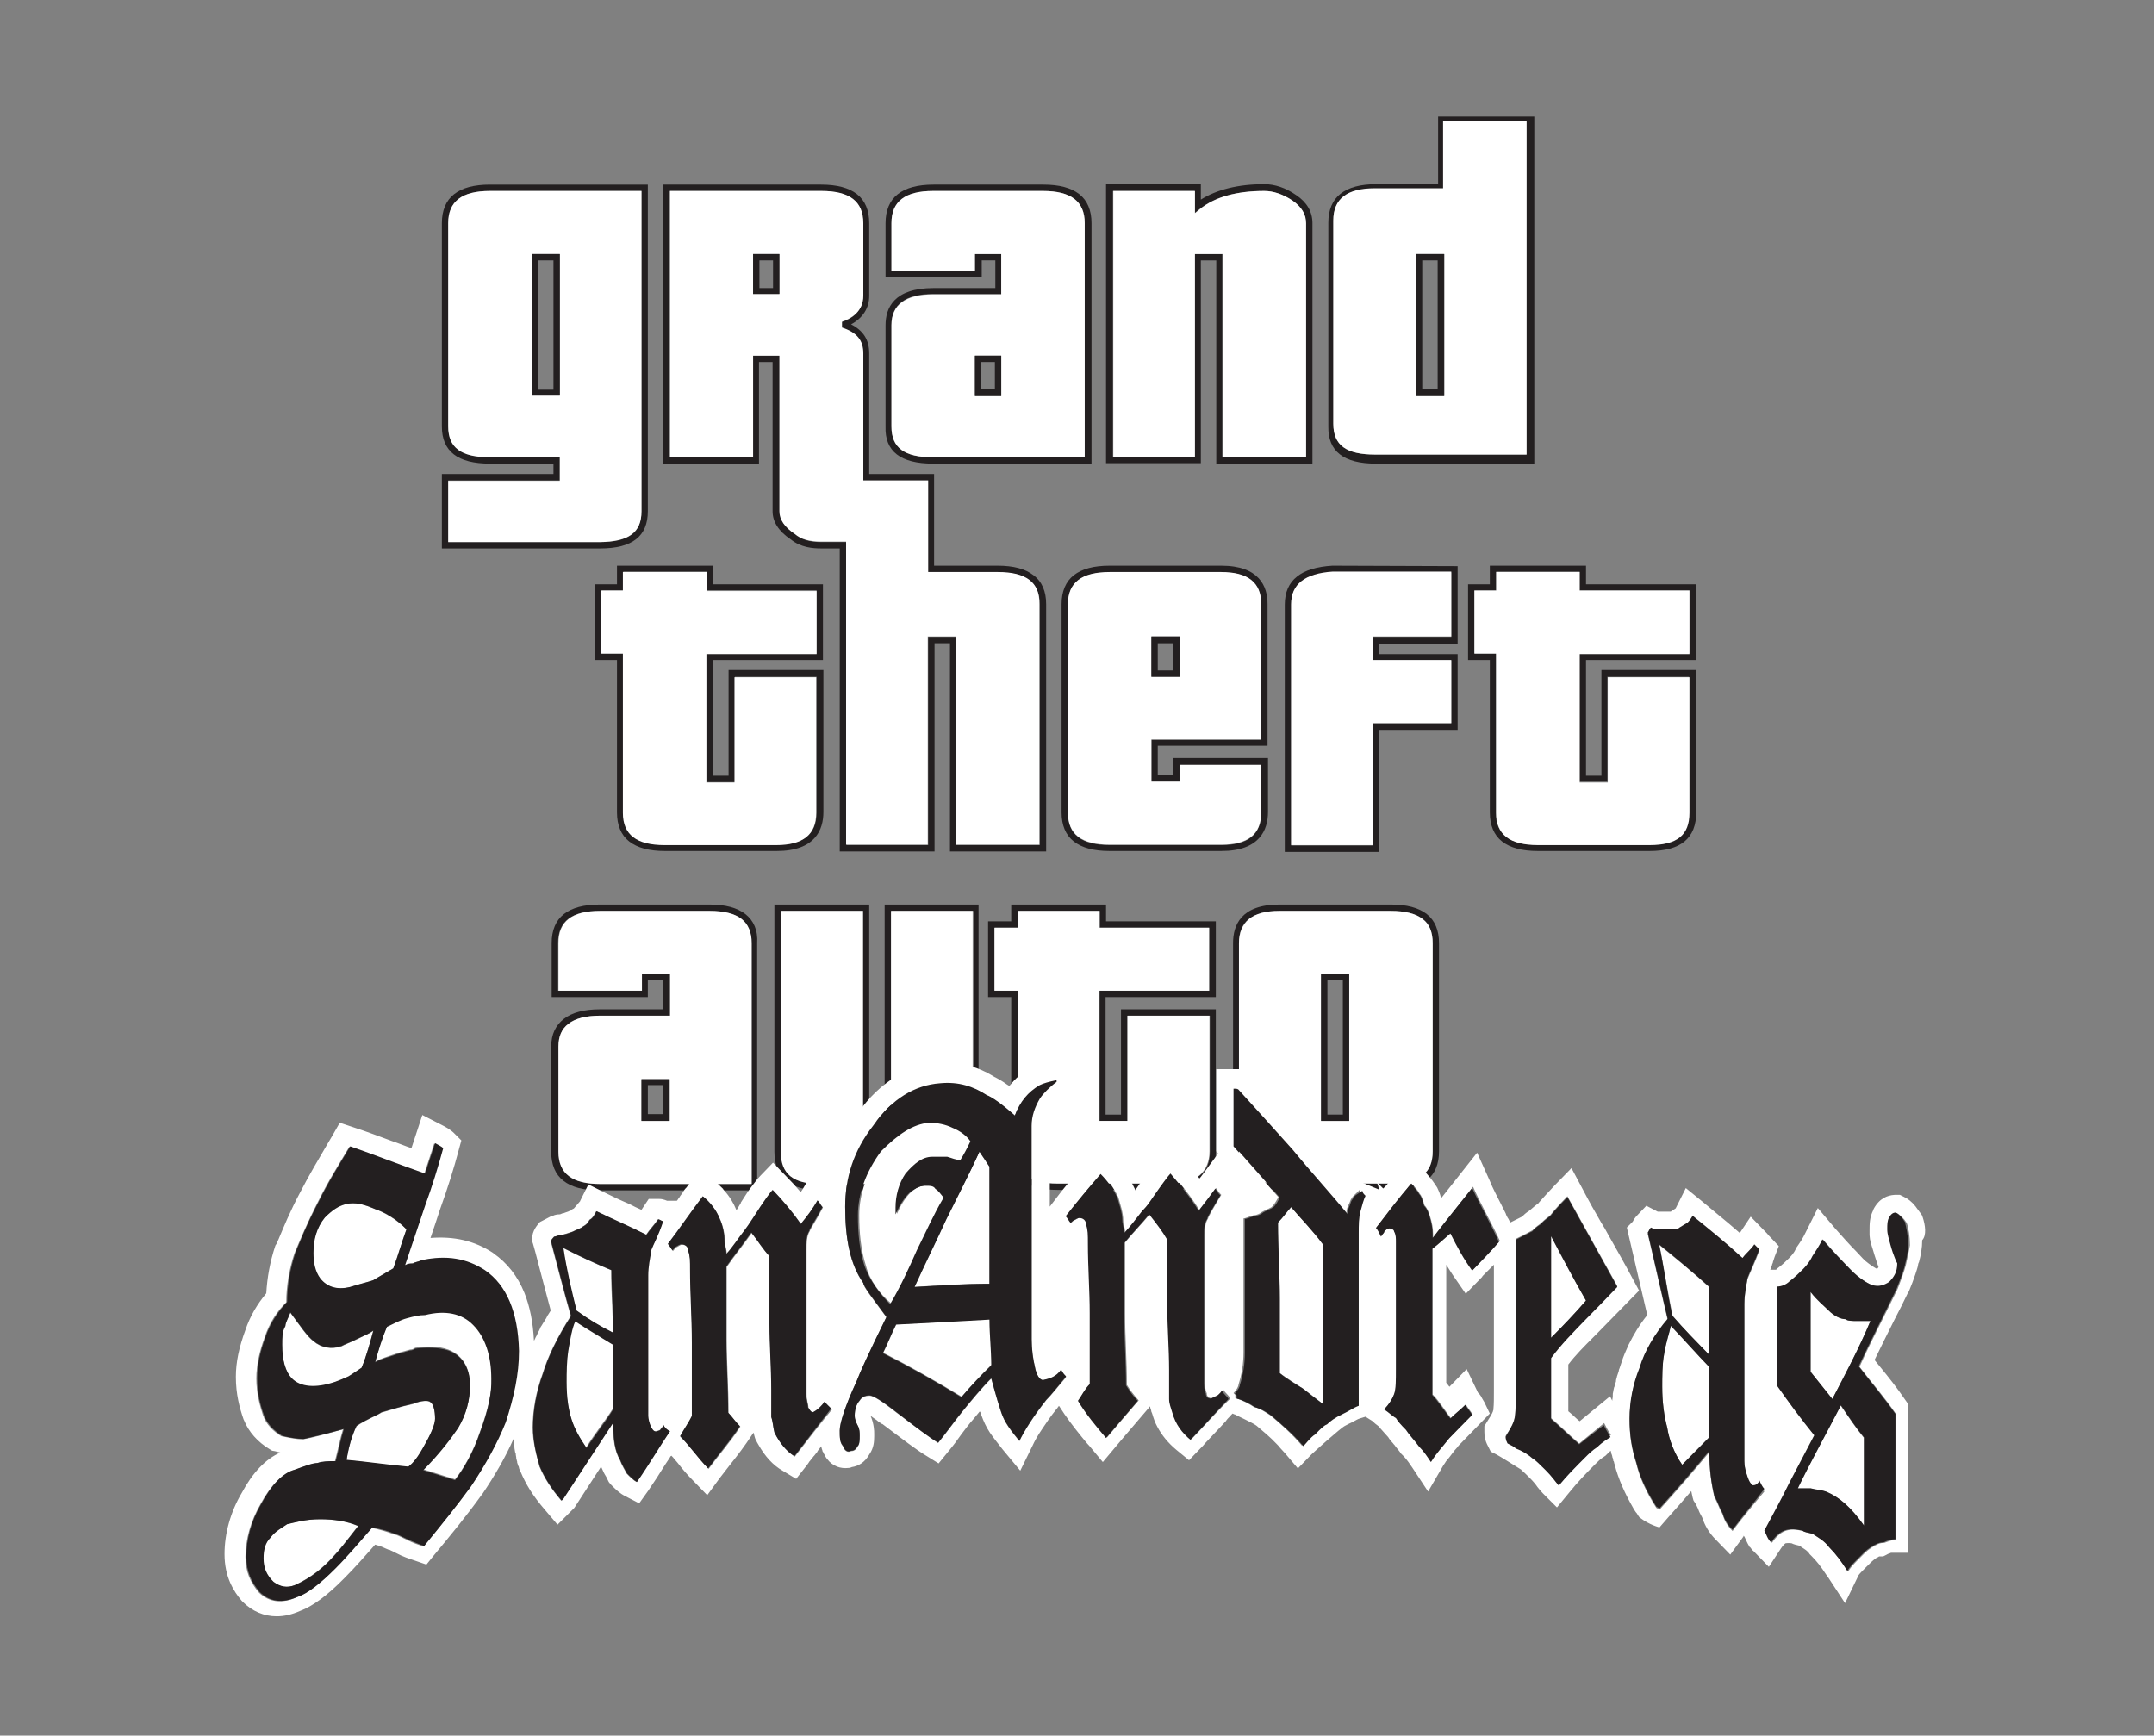 <?xml version="1.0" encoding="utf-8"?>
<!-- Generator: Adobe Illustrator 25.3.1, SVG Export Plug-In . SVG Version: 6.00 Build 0)  -->
<svg version="1.1" id="Layer_1" xmlns="http://www.w3.org/2000/svg" xmlns:xlink="http://www.w3.org/1999/xlink" x="0px" y="0px"
	 viewBox="0 0 474.8 382.6" style="enable-background:new 0 0 474.8 382.6;" xml:space="preserve">
<rect x="0" y="0" width="474.8" height="382.6" fill="#808080" stroke="none"/>
<style type="text/css">
	.st0{fill:#231F20;}
	.st1{fill:#FFFFFF;}
</style>
<g>
	<path class="st0" d="M373.8,145.5v-16.7h-24.2v-4.1h-21.2v4.1h-4.8v16.7h4.8v33.6c0,2.8,0.9,5,2.7,6.4c1.8,1.4,4.4,2.1,7.9,2.1
		h24.6c6.9,0,10.3-2.8,10.3-8.6v-31.3h-20.9V171h-3.4v-25.5H373.8z M354.3,172.4v-23.2h18v29.9c0,4.9-2.7,7.1-8.8,7.1h-24.6
		c-6.2,0-9.2-2.3-9.2-7.1v-35.1H325v-13.9h4.8v-4.1h18.4v4.1h24.2v13.9h-24.2v28.3H354.3z"/>
	<path class="st1" d="M372.4,144.1v-13.9h-24.2v-4.1h-18.4v4.1H325v13.9h4.8v35.1c0,4.8,3,7.1,9.2,7.1h24.6c6.1,0,8.8-2.2,8.8-7.1
		v-29.9h-18v23.2h-6.2v-28.3H372.4z"/>
	<path class="st0" d="M293.7,124.7c-3.4,0.2-6.1,1-7.8,2.4c-1.8,1.4-2.7,3.5-2.7,6.2v54.5H304v-26.9h17.3v-16.7H304v-2.3h17.3v-17.1
		L293.7,124.7L293.7,124.7z M319.9,126.1v14.3h-17.3v5.2h17.3v13.9h-17.3v26.9h-18v-53.1c0-4.4,3-6.8,9.2-7.1H319.9z"/>
	<path class="st1" d="M284.6,133.2v53.1h18v-26.9h17.3v-13.9h-17.3v-5.2h17.3v-14.3h-26.1C287.6,126.4,284.6,128.8,284.6,133.2z"/>
	<path class="st0" d="M269.2,124.7h-24.6c-3.5,0-6.1,0.7-7.9,2.1c-1.8,1.4-2.7,3.6-2.7,6.4v45.9c0,2.8,0.9,5,2.7,6.4
		c1.8,1.4,4.4,2.1,7.9,2.1h24.6c8.5,0,10.3-4.7,10.3-8.6v-11.9h-20.9v3.7h-3.4v-6.4h24.2v-31.3C279.4,129.3,277.6,124.7,269.2,124.7
		z M278,163.1h-24.2v9.3h6.2v-3.7h18v10.5c0,4.8-2.9,7.1-8.8,7.1h-24.6c-6.2,0-9.2-2.3-9.2-7.1v-45.9c0-4.8,3-7.1,9.2-7.1h24.6
		c5.9,0,8.8,2.3,8.8,7.1V163.1z"/>
	<path class="st1" d="M269.2,126.1h-24.6c-6.2,0-9.2,2.3-9.2,7.1v45.9c0,4.8,3,7.1,9.2,7.1h24.6c5.9,0,8.8-2.3,8.8-7.1v-10.5h-18
		v3.7h-6.2v-9.3H278v-29.9C278,128.4,275.1,126.1,269.2,126.1z M260,149.2h-6.2v-8.9h6.2V149.2z"/>
	<path class="st0" d="M227.8,126.8c-1.8-1.4-4.4-2.1-7.9-2.1h-14v-20.2h-14.3V77.9c0-3-1.3-5-4-6.4c2.6-1.4,4-3.6,4-6.3V49.2
		c0-2.8-0.9-5-2.7-6.4c-1.8-1.4-4.4-2.1-7.9-2.1h-34.9v61.5h21.2V79.8h3v32.9c0,2.3,1.3,4.4,4,6.2c2.2,1.8,4.9,2,6.7,2h4.1v66.8H206
		v-45.9h3.4v45.9h21.2v-54.5C230.6,130.4,229.7,128.2,227.8,126.8z M229.2,186.3h-18.4v-45.9h-6.2v45.9h-18v-66.8h-5.5
		c-2.5,0-4.4-0.5-5.8-1.7l0,0c-2.2-1.5-3.4-3.2-3.4-5V78.4H166v22.4h-18.4V42.1h33.4c6.2,0,9.2,2.3,9.2,7.1v16.1
		c0,3.4-2.5,5-4.7,5.7l0,1.3c3.3,1.1,4.7,2.8,4.7,5.7v28h14.3v20.2H220c6.2,0,9.2,2.3,9.2,7.1V186.3z"/>
	<path class="st1" d="M220,126.1h-15.4v-20.2h-14.3v-28c0-2.9-1.4-4.6-4.7-5.7l0-1.3c2.1-0.7,4.7-2.3,4.7-5.7V49.2
		c0-4.8-3-7.1-9.2-7.1h-33.4v58.7H166V78.4h5.8v34.3c0,1.8,1.1,3.5,3.4,5l0,0c1.4,1.2,3.3,1.7,5.8,1.7h5.5v66.8h18v-45.9h6.2v45.9
		h18.4v-53.1C229.2,128.4,226.2,126.1,220,126.1z M171.9,64.8H166V56h5.8V64.8z"/>
	<path class="st0" d="M157.2,124.7h-21.2v4.1h-4.8v16.7h4.8v33.6c0,2.8,0.9,5,2.7,6.4c1.8,1.4,4.4,2.1,7.9,2.1h24.6
		c8.5,0,10.3-4.7,10.3-8.6v-31.3h-20.9V171h-3.4v-25.5h24.2v-16.7h-24.2V124.7z M180,130.2v13.9h-24.2v28.3h6.2v-23.2h18v29.9
		c0,4.8-2.9,7.1-8.8,7.1h-24.6c-6.2,0-9.2-2.3-9.2-7.1v-35.1h-4.8v-13.9h4.8v-4.1h18.4v4.1H180z"/>
	<path class="st1" d="M155.7,126.1h-18.4v4.1h-4.8v13.9h4.8v35.1c0,4.8,3,7.1,9.2,7.1h24.6c5.9,0,8.8-2.3,8.8-7.1v-29.9h-18v23.2
		h-6.2v-28.3H180v-13.9h-24.2V126.1z"/>
	<path class="st0" d="M253.8,149.2h6.2v-8.9h-6.2V149.2z M255.2,141.8h3.4v6h-3.4V141.8z"/>
	<path class="st0" d="M142.8,112.7v-72H108c-3.5,0-6.1,0.7-7.9,2.1c-1.8,1.4-2.7,3.6-2.7,6.4V94c0,5.5,3.5,8.2,10.6,8.2h14v2.3H97.4
		v16.4h34.9C139.4,120.9,142.8,118.2,142.8,112.7z M98.8,105.9h24.6v-5.2H108c-6.4,0-9.2-2.1-9.2-6.8V49.2c0-4.8,3-7.1,9.2-7.1h33.4
		v70.6c0,4.7-2.8,6.8-9.2,6.8H98.8V105.9z"/>
	<path class="st1" d="M141.4,112.7V42.1H108c-6.2,0-9.2,2.3-9.2,7.1V94c0,4.7,2.8,6.8,9.2,6.8h15.4v5.2H98.8v13.5h33.4
		C138.6,119.4,141.4,117.4,141.4,112.7z M123.4,87.2h-6.2V56h6.2V87.2z"/>
	<path class="st0" d="M303.3,102.2h34.9V25.7h-21.2v14.9h-13.6c-3.5,0-6.1,0.7-7.9,2.1c-1.8,1.4-2.7,3.6-2.7,6.4V94
		C292.7,99.5,296.2,102.2,303.3,102.2z M293.9,48.7c0-4.8,3-7.1,9.2-7.1h15V26.6h18.4v73.6h-33.4c-6.4,0-9.2-2.1-9.2-6.8V48.7z"/>
	<path class="st1" d="M303.1,100.2h33.4V26.6h-18.4v14.9h-15c-6.2,0-9.2,2.3-9.2,7.1v44.8C293.9,98.2,296.8,100.2,303.1,100.2z
		 M312.2,56h6.2v31.3h-6.2V56z"/>
	<path class="st0" d="M264.7,57.4h3.4v44.8h21.2v-53c0-2.5-1.2-4.6-3.6-6.2c-2.3-1.6-4.7-2.4-7-2.4c-5.8,0-10.5,1.2-14,3.4v-3.4
		h-20.9v61.5h20.9V57.4z M263.3,100.8h-18V42.1h18v4.9l1.1-0.9c3.3-2.6,8.1-4,14.2-4c2,0,4.1,0.7,6.2,2.1c2,1.4,3,3,3,5v51.6h-18.4
		V56h-6.2V100.8z"/>
	<path class="st1" d="M269.5,100.8h18.4V49.2c0-2-1-3.6-3-5c-2.1-1.4-4.2-2.1-6.2-2.1c-6.1,0-10.9,1.3-14.2,4l-1.1,0.9v-4.9h-18
		v58.7h18V56h6.2V100.8z"/>
	<path class="st0" d="M205.7,102.2h34.9v-53c0-2.8-0.9-5-2.7-6.4c-1.8-1.4-4.4-2.1-7.9-2.1h-24.2c-3.5,0-6.1,0.7-7.9,2.1
		c-1.8,1.4-2.7,3.6-2.7,6.4v11.9h21.2v-3.7h3v6.1h-13.6c-8.8,0-10.6,4.4-10.6,8.2V94C195,99.5,198.5,102.2,205.7,102.2z M196.5,71.6
		c0-4.5,3.1-6.8,9.2-6.8h15V56h-5.8v3.7h-18.4V49.2c0-4.8,3-7.1,9.2-7.1h24.2c6.2,0,9.2,2.3,9.2,7.1v51.6h-33.4
		c-6.4,0-9.2-2.1-9.2-6.8V71.6z"/>
	<path class="st1" d="M205.7,100.8h33.4V49.2c0-4.8-3-7.1-9.2-7.1h-24.2c-6.2,0-9.2,2.3-9.2,7.1v10.5h18.4V56h5.8v8.9h-15
		c-6.1,0-9.2,2.3-9.2,6.8V94C196.5,98.7,199.3,100.8,205.7,100.8z M214.9,78.4h5.8v8.9h-5.8V78.4z"/>
	<path class="st0" d="M318.3,56h-6.2v31.3h6.2V56z M316.9,85.8h-3.4V57.4h3.4V85.8z"/>
	<path class="st0" d="M220.7,78.4h-5.8v8.9h5.8V78.4z M219.3,85.8h-3v-6h3V85.8z"/>
	<path class="st0" d="M117.2,87.2h6.2V56h-6.2V87.2z M118.6,57.4h3.4v28.5h-3.4V57.4z"/>
	<path class="st0" d="M166,64.8h5.8V56H166V64.8z M167.4,57.4h3v6.1h-3V57.4z"/>
	<path class="st0" d="M314.5,201.5c-1.8-1.4-4.4-2.1-7.9-2.1H282c-8.5,0-10.2,4.6-10.2,8.5v45.9c0,3.9,1.8,8.5,10.2,8.5l24.6,0
		c0,0,0,0,0,0c3.4,0,6.1-0.7,7.9-2.1c1.8-1.4,2.7-3.6,2.7-6.4v-45.9C317.2,205.1,316.3,202.9,314.5,201.5z M315.8,253.8
		c0,2.4-0.7,4.2-2.2,5.3c-1.5,1.2-3.9,1.8-7,1.8l-24.6,0c-3,0-5.2-0.6-6.7-1.8c-1.4-1.2-2.2-3-2.2-5.3v-45.9c0-2.4,0.7-4.2,2.2-5.3
		c1.5-1.2,3.7-1.8,6.7-1.8h24.6c3.1,0,5.5,0.6,7,1.8c1.5,1.2,2.2,2.9,2.2,5.3V253.8z"/>
	<path class="st1" d="M313.6,202.6c-1.5-1.2-3.9-1.8-7-1.8H282c-3,0-5.2,0.6-6.7,1.8c-1.4,1.2-2.2,3-2.2,5.3v45.9
		c0,2.4,0.7,4.2,2.2,5.3c1.5,1.2,3.7,1.8,6.7,1.8l24.6,0c3.1,0,5.5-0.6,7-1.8c1.5-1.2,2.2-2.9,2.2-5.3v-45.9
		C315.8,205.5,315.1,203.7,313.6,202.6z M297.4,247.1h-6.2l0-32.4h6.2L297.4,247.1z"/>
	<path class="st0" d="M243.8,199.4h-20.9v3.7h-5.1l0,16.7h5.1v34c0,2.8,0.9,5,2.5,6.4c1.7,1.4,4.2,2.1,7.7,2.1l24.6,0c0,0,0,0,0,0
		c3.3,0,5.8-0.7,7.6-2.1c1.8-1.5,2.7-3.6,2.7-6.4v-31.3l-20.9,0v23.2h-3.4v-25.9H268l0-16.7h-24.2V199.4z M266.6,204.5v13.9h-24.2
		v28.7h6.2v-23.2l18.1,0v29.9c0,2.4-0.7,4.2-2.2,5.3c-1.5,1.2-3.7,1.8-6.7,1.8c0,0,0,0,0,0l-24.6,0c-3.1,0-5.4-0.6-6.8-1.8
		c-1.4-1.2-2-2.9-2-5.3v-35.4h-5.1v-13.9h5.1v-3.7h18.1v3.7H266.6z"/>
	<path class="st1" d="M242.4,200.8h-18.1v3.7h-5.1v13.9h5.1v35.4c0,2.4,0.7,4.2,2,5.3c1.4,1.2,3.7,1.8,6.8,1.8l24.6,0c0,0,0,0,0,0
		c3,0,5.2-0.6,6.7-1.8c1.4-1.2,2.2-3,2.2-5.3v-29.9l-18.1,0v23.2h-6.2v-28.7h24.2v-13.9h-24.2V200.8z"/>
	<path class="st0" d="M195,199.4v46.3h-3.4v-46.3h-20.9v54.5c0,5.7,3.4,8.5,10.2,8.5h24.6c8.5,0,10.2-4.6,10.2-8.5l0-54.5H195z
		 M212.3,259.2c-1.5,1.2-3.7,1.8-6.7,1.8h-24.6c-6.1,0-8.8-2.2-8.8-7.1v-53.1h18.1v46.3h6.2v-46.3h18.1l0,53.1
		C214.5,256.2,213.8,258,212.3,259.2z"/>
	<path class="st1" d="M196.4,200.8v46.3h-6.2v-46.3h-18.1v53.1c0,4.9,2.7,7.1,8.8,7.1h24.6c3,0,5.2-0.6,6.7-1.8
		c1.4-1.2,2.2-3,2.2-5.3l0-53.1H196.4z"/>
	<path class="st0" d="M164.3,201.5c-1.8-1.4-4.4-2.1-7.9-2.1h-24.2c-3.5,0-6.1,0.7-7.9,2.1c-1.8,1.4-2.7,3.6-2.7,6.4v11.9h21.2
		l0-3.7h3.4v6.4l-14,0c0,0,0,0,0,0c-3.4,0-6.1,0.7-7.9,2.1c-1.8,1.4-2.8,3.4-2.8,6.1v23.2c0,2.8,0.9,5,2.7,6.4
		c1.8,1.4,4.4,2.1,7.9,2.1h34.8v-54.5C167.1,205.1,166.1,202.9,164.3,201.5z M165.7,261h-33.4l0,0l0,0c-6.2,0-9.2-2.3-9.2-7.1v-23.2
		c0-2.2,0.7-3.9,2.2-5c1.5-1.2,3.9-1.8,7-1.8c0,0,0,0,0,0l15.4,0v-9.2h-6.2l0,3.7H123v-10.5c0-4.8,3-7.1,9.2-7.1h24.2
		c3.1,0,5.5,0.6,7,1.8c1.5,1.2,2.2,2.9,2.2,5.3V261z"/>
	<path class="st1" d="M163.5,202.6c-1.5-1.2-3.9-1.8-7-1.8h-24.2c-6.2,0-9.2,2.3-9.2,7.1v10.5h18.4l0-3.7h6.2v9.2l-15.4,0
		c0,0,0,0,0,0c-3.1,0-5.5,0.6-7,1.8c-1.5,1.1-2.2,2.8-2.2,5v23.2c0,4.8,3,7.1,9.2,7.1h33.4v-53.1
		C165.7,205.5,164.9,203.7,163.5,202.6z M147.6,247.1h-6.2v-9.2h6.2V247.1z"/>
	<path class="st0" d="M291.2,247.1h6.2l0-32.4h-6.2L291.2,247.1z M296,216.1l0,29.6h-3.4l0-29.6H296z"/>
	<g>
		<g>
			<path class="st1" d="M124.1,275.1c0.7,4.9,1.8,9.3,2.9,13.8c2.6,1.9,5.1,3.4,8.1,4.9c0-4.5-0.4-9-0.4-13.8
				C131.1,278.5,127.8,277,124.1,275.1z"/>
			<path class="st1" d="M196.5,287.4c2.2-3.7,4-7.8,5.9-11.9c1.8-3.7,3.7-7.8,5.9-11.6c-0.7-0.7-1.1-1.5-1.8-1.9
				c-0.4-0.7-1.1-0.7-2.2-0.7c-2.6,0-4.8,2.2-6.6,6.3c0,0,0-0.7,0-1.5c0-2.6,0.7-5.2,2.2-7.5c1.8-2.2,3.7-3.7,5.9-3.7
				c1.8,0,2.9,0,3.3,0c1.1,0.4,1.8,0.7,2.9,0.7c0.7-1.1,1.5-2.6,2.2-4.1c-0.7-1.1-2.2-2.2-4-3c-1.5-0.7-3.3-1.1-5.1-1.1
				c-3.7,0.4-7,2.6-10.6,6.3c-3.3,4.5-5.1,9.3-5.1,14.2c0,4.1,0.4,7.8,1.5,11.2C191.7,282.2,193.9,285.2,196.5,287.4z"/>
			<path class="st1" d="M201.6,283.7c5.5-0.4,11-0.7,16.5-0.7c0-4.5,0-8.6,0-13.1c0-4.1,0-8.6,0-12.7c-0.7-1.1-1.5-2.2-2.2-3.4
				c-2.2,4.9-4.8,9.7-7.3,14.9C206.4,273.6,203.8,278.9,201.6,283.7z"/>
			<path class="st1" d="M77.2,283.7c2.6-0.7,4-1.1,5.1-1.5c1.1-0.7,2.6-1.5,4.4-2.6c1.1-3,1.8-5.6,2.9-8.6c-2.2-2.2-4.8-3.7-7-4.5
				c-2.6-1.1-4.4-1.5-6.2-1.1c-1.8,0.4-3.3,1.5-4.8,3c-1.8,2.2-2.6,4.9-2.6,7.8c0,2.2,0.4,4.1,1.5,5.6
				C72,283.7,74.2,284.5,77.2,283.7z"/>
			<path class="st1" d="M341.9,272.5c0,7.5,0,14.9,0,22.4c2.6-2.6,5.1-5.2,7.7-8.2C347,282.2,344.4,277.4,341.9,272.5z"/>
			<path class="st1" d="M368.7,290.1c2.6,3,5.1,5.6,8.1,8.6c0-5.2,0-10.1,0-14.9c-3.7-3.4-7.3-6.3-11-9.3
				C366.8,279.6,367.6,284.8,368.7,290.1z"/>
			<path class="st1" d="M125.2,297.5c-0.4,2.6-0.4,4.9-0.4,7.1c0,3.4,0.4,6,1.1,8.2c0.7,2.2,1.8,4.1,3.3,6.3c1.8-3,4-5.6,5.9-8.6
				c0-4.9,0-9.3,0-14.2c-2.9-1.9-5.5-3.4-8.4-5.2C126,293,125.6,295.3,125.2,297.5z"/>
			<path class="st1" d="M281.7,269.5c0,5.6,0.4,11.2,0.4,16.8c0,5.6,0,10.8,0,16.4c1.5,1.1,3.3,2.2,5.1,3.4c1.5,1.1,2.9,2.2,4.4,3.4
				c0-6,0-11.9,0-17.6c0-6,0-11.9,0-17.6c-2.2-3-4.8-5.6-7-8.2C283.5,267.3,282.8,268.4,281.7,269.5z"/>
			<path class="st1" d="M197.6,291.9c-1.1,2.2-1.8,4.1-2.9,6.3c5.9,3,11.7,6.3,17.3,9.7c2.2-2.6,4.4-4.9,6.6-7.1
				c0-3.4-0.4-6.7-0.4-10.1C211.5,291.2,204.6,291.6,197.6,291.9z"/>
			<path class="st1" d="M79.7,301.6c1.1-2.6,1.8-5.6,2.6-8.2c-1.1,0.7-2.2,1.1-3.7,1.9c-1.5,0.7-2.6,1.1-3.3,1.5
				c-2.2,0.7-4.4,0.4-6.2-1.1c-1.5-1.1-2.9-3.4-5.1-6.3c-0.4,1.1-1.1,2.2-1.1,3c-0.7,1.1-0.7,2.6-0.7,4.1c0,3.4,0.7,6,2.2,7.5
				c1.8,1.9,5.1,2.2,9.5,0.7c1.1-0.4,1.8-0.7,2.9-1.1C77.5,303.1,78.6,302.4,79.7,301.6z"/>
			<path class="st1" d="M95.9,312.8c0-1.9-0.4-3.4-1.1-3.7c-0.4-0.4-1.8-0.4-3.7,0.4c-3.3,0.7-5.5,1.5-7,1.9c-1.1,0.7-3.3,1.5-5.5,3
				c-1.1,2.2-1.8,4.9-2.2,7.5c4.4,0.4,9.2,1.1,13.6,1.5c1.1-0.7,2.2-2.2,3.7-4.9C95.1,315.8,95.9,314,95.9,312.8z"/>
			<path class="st1" d="M63.2,336c-1.1,0.7-2.6,1.5-3.7,3c-1.1,1.1-1.5,2.6-1.5,4.5c0,2.2,0.7,3.7,2.2,5.2c1.5,1.1,2.9,1.5,4.8,0.7
				c3.3-1.5,6.2-3.7,8.8-6.7c0.7-0.7,2.6-3,5.1-6.3c-2.6-1.1-5.5-1.5-8.4-1.5C67.2,334.9,65,335.6,63.2,336z"/>
			<path class="st1" d="M93.7,289.7c-1.5,0-2.6,0.4-4,0.7c-1.5,0.4-2.9,1.1-4.4,1.9c-1.1,2.6-1.8,5.2-2.6,7.8c1.5-0.7,2.9-1.1,4-1.5
				c1.1-0.4,2.2-0.7,3.7-1.1c0.7,0,1.1-0.4,1.1-0.4c2.6-0.4,5.1-0.4,7.3,0.4c2.9,1.1,4.8,3.7,4.8,7.8c0,3-0.7,6.3-2.6,9.3
				c-1.5,2.2-4,5.6-7.7,9.3c2.2,0.7,4.8,1.5,7,2.2c1.8-2.2,4-6,5.5-10.5c1.8-4.9,2.6-8.6,2.6-11.9c0-5.2-1.5-9.3-4-11.9
				C101.8,289.3,98.1,288.6,93.7,289.7z"/>
			<path class="st1" d="M396.2,328.1c0.4,0,1.5,0,2.9,0c1.1,0.4,2.2,0.4,3.3,0.7c2.9,1.1,5.5,3.4,8.4,7.5c0-6.3,0-12.7,0-19.4
				c-1.8-2.2-3.3-4.5-5.1-7.1C402.4,316.2,399.1,322.2,396.2,328.1z"/>
			<path class="st1" d="M366.8,298.6c-0.4,2.2-0.4,4.9-0.4,7.1c0,3.4,0.4,6.3,1.1,9c0.4,2.6,1.5,5.6,3.3,8.2c1.8-1.9,3.7-3.7,5.9-6
				c0-5.2,0-10.5,0-15.7c-2.9-3-5.5-6-8.4-9C367.9,294.2,367.2,296,366.8,298.6z"/>
			<path class="st1" d="M406.8,290.8c-1.1,0-2.6-0.7-3.7-1.9c-1.1-1.1-2.6-2.2-4-4.1c0,5.6,0,11.6,0,17.6c1.5,1.9,3.3,4.1,4.8,6
				c2.9-5.6,5.9-11.2,8.4-17.2c-0.7,0-1.8,0-2.9,0C408.3,291.2,407.2,291.2,406.8,290.8z"/>
			<path class="st1" d="M423.8,268.3l-0.2-0.5l-0.3-0.4c-0.4-0.5-0.7-1-1.1-1.5c-0.8-1-1.7-1.7-2.6-2.1l-0.8-0.4h-0.9
				c-0.1,0-0.2,0-0.3,0c-1.5,0.1-3.3,0.7-4.6,3.1c0,0.1-0.1,0.2-0.1,0.3c-0.8,1.6-0.8,3-0.8,4.4c0,0.2,0,0.5,0,0.7
				c0,0.1,0,0.3,0,0.4c0,0.3,0.1,0.6,0.1,0.9c0,0.1,0.1,0.3,0.1,0.4c0,0,0,0,0,0.1c0.2,0.7,0.4,1.4,0.6,2c0.1,0.4,0.2,0.7,0.3,1
				c0.3,1,0.6,1.8,0.8,2.4c0,0.1,0,0.1,0.1,0.2c-0.1,0.1-0.2,0.3-0.3,0.4c0,0,0,0-0.1,0c-0.4-0.2-1.4-0.8-2.6-1.8
				c-0.2-0.2-0.3-0.3-0.5-0.5l0,0c-0.5-0.5-0.9-1-1.4-1.5c-1.5-1.5-3-3.2-4.6-5l-3.9-4.6l-2.7,5.4c-0.6,1.3-1.3,2.3-2,3.3l-0.1,0.2
				l-0.1,0.2c-0.4,0.9-1.1,1.6-1.4,1.9c0,0,0,0-0.1,0.1c-0.7,0.7-1.3,1.3-2.5,2.2l-0.2,0.2l-0.1,0.1h-1.3c0.1-0.1,0.1-0.3,0.2-0.4
				c0,0,0-0.1,0-0.1c0.1-0.2,0.1-0.3,0.2-0.5c0,0,0,0,0-0.1c0.1-0.2,0.1-0.3,0.2-0.5c0,0,0-0.1,0-0.1c0.1-0.2,0.1-0.4,0.2-0.5
				c0,0,0-0.1,0-0.1c0.1-0.2,0.1-0.4,0.2-0.6l0.9-2.3l-1.7-1.8c-0.3-0.3-0.6-0.6-0.9-1l-3.6-3.7l-2.4,3.6c-1.7-1.5-3.4-2.9-5.1-4.3
				c-1-0.8-2-1.7-3-2.5l-3.8-3.1l-2.2,4.4c0,0,0,0.1-0.1,0.1c-0.2,0.2-0.5,0.3-0.6,0.4c-0.2,0.1-0.3,0.2-0.4,0.3c-0.2,0-0.4,0-0.5,0
				h-2.4l-2.5-1.3l-2,2.1c-0.5,0.5-0.8,1-1,1.4l-1.3,1.3l4.5,19.3c-1.7,2.1-3,4.3-4.1,6.5c-0.6,1.3-1.2,2.7-1.6,4c0,0,0,0,0,0
				c-0.1,0.3-0.2,0.6-0.3,0.9c0,0.1-0.1,0.2-0.1,0.3c-0.1,0.2-0.2,0.5-0.2,0.7c0,0.1-0.1,0.2-0.1,0.3c-0.1,0.3-0.2,0.6-0.3,0.9
				c0,0,0,0.1,0,0.1c-0.1,0.3-0.2,0.6-0.2,0.9c0,0.1,0,0.2-0.1,0.3c-0.1,0.2-0.1,0.5-0.2,0.7c0,0.1,0,0.2-0.1,0.3
				c-0.1,0.3-0.1,0.6-0.2,0.9c0,0,0,0.1,0,0.1c-0.1,0.3-0.1,0.5-0.1,0.8c0,0.1,0,0.2,0,0.3c0,0.2-0.1,0.5-0.1,0.7c0,0.1,0,0.1,0,0.2
				l-0.5-1l-6.7,5.5c-0.2-0.2-0.4-0.3-0.6-0.5c-0.6-0.6-1.2-1.1-1.9-1.7v-10.3c1.6-2.1,3.5-4,5.4-5.9c0.3-0.3,0.6-0.6,0.8-0.8
				l9.4-9.6l-1.4-2.6c-1.8-3.4-3.7-6.7-5.5-9.9c-0.4-0.8-0.9-1.6-1.4-2.4c-1.4-2.4-2.8-4.9-4.1-7.4l-2.5-4.7l-3.7,3.8
				c-1.6,1.7-2.7,2.9-3.4,3.7c-0.1,0.2-0.3,0.3-0.3,0.4c0,0,0,0-0.1,0c-0.4,0.3-1,0.8-1.8,1.5c-0.8,0.5-1.2,0.9-1.6,1.3l-2.6,1.3
				c0-0.1-0.1-0.1-0.1-0.2c-0.1-0.2-0.2-0.4-0.3-0.6c-0.1-0.1-0.1-0.2-0.2-0.3c-0.1-0.2-0.2-0.4-0.3-0.6c0-0.1-0.1-0.2-0.1-0.3
				c-0.1-0.2-0.2-0.4-0.3-0.6c0-0.1-0.1-0.2-0.1-0.2c-0.1-0.3-0.3-0.5-0.4-0.8c-1-2-2-3.8-2.8-5.8l-2.7-6l-7.9,10
				c0-0.1-0.1-0.1-0.1-0.2c-0.2-0.8-0.5-1.5-0.8-2.1c-0.2-0.3-0.4-0.6-0.6-0.9c-0.6-0.9-1.3-1.7-2-2.5c-0.1-0.1-0.2-0.2-0.3-0.3
				l-3-3.1l0,0l0,0l-2.8,3.2c-0.3,0.4-0.6,0.7-0.9,1.1c-0.1,0.1-0.2,0.2-0.3,0.3c-0.2,0.3-0.4,0.5-0.6,0.8c-0.1,0.1-0.2,0.3-0.3,0.4
				c-0.2,0.3-0.4,0.5-0.7,0.8c-0.1,0.1-0.2,0.2-0.3,0.3c0,0-0.1,0.1-0.1,0.1l-1.4-1.4c0,0,0,0-0.1-0.1c-0.1-0.1-0.1-0.1-0.1-0.1
				c0,0,0,0,0,0c0,0,0,0,0,0c0,0,0.5,0.6,0.6,1.6c0,0.1,0,0.1,0,0.2l-6.8-2.8c-0.1,0.1-0.3,0.3-0.5,0.4c-0.2,0.1-0.3,0.3-0.5,0.4
				c-0.7-0.9-1.5-1.7-2.2-2.6c-2-2.3-4-4.6-6-7l-13.4-14.9l-6.4,0v18.1l0.4,0.5l-3.7,5c-0.1,0.2-0.3,0.3-0.4,0.5
				c-1.1-1.4-2.2-2.8-3.3-4.1l-2.8-3.3l-3,3.1c-0.8,0.8-2.6,3.3-4.8,6.5l0,0.1c-0.1,0.1-0.2,0.2-0.2,0.4l-0.1-0.3l-0.2-0.4
				c-0.3-0.6-0.6-1.2-0.9-1.8c-1-1.7-2.1-3.1-3.5-4.5l-3-3.1l-2.8,3.3c-2.6,3-5.2,6-7.8,9.5l-0.6,0.8v-18.2c0-0.8,0.2-1.6,0.5-2.5
				c0,0,0-0.1,0-0.1c0,0,0-0.1,0-0.1c0-0.1,0-0.1,0.1-0.2c0,0,0,0,0,0c0.2-0.3,0.3-0.7,0.5-1c0.1-0.1,0.2-0.3,0.3-0.4
				c0,0,0.1-0.1,0.1-0.1c0,0,0,0,0-0.1c0,0,0,0,0.1-0.1c0,0,0.1-0.1,0.1-0.1c0,0,0,0,0,0c0.5-0.6,1.3-1.3,2.1-2l1.6-1.2l0-7.2
				l-4.7,1c-0.1,0-0.3,0.1-0.4,0.1c-1.8,0.4-3.2,0.8-4.3,1.4l-0.2,0.1c-1.8,1.1-3.4,2.4-4.7,4.1c-0.2-0.1-0.3-0.2-0.5-0.3
				c-1.1-0.8-2-1.3-2.8-1.7c-0.2-0.1-0.3-0.2-0.5-0.3c-3-1.8-6.2-2.7-9.5-2.8c-0.8,0-1.6,0-2.5,0.1c-3.3,0.2-6.3,1.2-9.1,2.8
				c0,0-0.1,0-0.1,0.1c-3.1,1.9-6,4.6-8.4,8.1c0,0,0,0,0,0c-0.2,0.3-0.4,0.5-0.6,0.8c0,0.1-0.1,0.1-0.1,0.2
				c-0.2,0.3-0.4,0.5-0.6,0.8c0,0-0.1,0.1-0.1,0.1c-0.2,0.2-0.3,0.5-0.5,0.7c0,0.1-0.1,0.1-0.1,0.2c-0.2,0.3-0.3,0.5-0.5,0.8
				c0,0.1-0.1,0.1-0.1,0.2c-0.1,0.2-0.3,0.5-0.4,0.7c0,0-0.1,0.1-0.1,0.1c-0.1,0.3-0.3,0.5-0.4,0.8c0,0.1-0.1,0.1-0.1,0.2
				c-0.1,0.3-0.3,0.5-0.4,0.8c0,0,0,0,0,0.1c-0.1,0.3-0.3,0.6-0.4,0.8c0,0.1-0.1,0.1-0.1,0.2c-0.1,0.3-0.2,0.6-0.3,0.8
				c0,0,0,0.1,0,0.1c-0.1,0.3-0.2,0.5-0.3,0.8c0,0.1,0,0.1-0.1,0.2c-0.1,0.3-0.2,0.6-0.3,0.9c0,0.1,0,0.1-0.1,0.2
				c-0.1,0.3-0.2,0.5-0.2,0.8c0,0.1,0,0.1,0,0.2c-0.1,0.3-0.2,0.6-0.2,0.9c0,0.1,0,0.1,0,0.2c-0.1,0.3-0.1,0.6-0.2,0.8
				c0,0,0,0.1,0,0.1c-0.1,0.3-0.1,0.6-0.2,0.9c0,0.1,0,0.1,0,0.2c-0.1,0.3-0.1,0.6-0.1,0.9c0,0,0,0,0,0l-0.7-0.7l-2.4-2.4l0,0l0,0
				l-2.6,4.4c-0.1,0.2-0.3,0.4-0.4,0.6c-1.1-1.3-2.2-2.5-3.3-3.6l-2.8-2.9l-2.8,2.9c-0.4,0.4-1,1.1-1.8,2.2
				c-0.7,0.9-1.5,2.1-2.5,3.7c0,0,0,0,0,0c0,0,0,0,0,0.1c-0.2,0.3-0.4,0.7-0.6,1c0,0-0.1,0.1-0.1,0.2c-0.1,0.1-0.2,0.3-0.3,0.4
				c0,0,0,0,0-0.1c-0.6-1.5-1.5-3-2.7-4.3c0,0,0,0,0,0c-0.1-0.1-0.2-0.2-0.2-0.3c0,0-0.1-0.1-0.1-0.1c0,0-0.1-0.1-0.1-0.1
				c-0.6-0.6-1.1-1.1-1.8-1.6l-3.1-2.4l-2.4,3.1c-0.2,0.3-0.4,0.5-0.6,0.8c-0.1,0.1-0.1,0.1-0.2,0.2c-0.2,0.2-0.3,0.4-0.5,0.7
				c0,0.1-0.1,0.1-0.1,0.2c-0.2,0.3-0.4,0.5-0.6,0.8c0,0.1-0.1,0.1-0.1,0.2c-0.2,0.2-0.3,0.4-0.5,0.7c0,0-0.1,0.1-0.1,0.1h-2.2
				c-0.1-0.1-0.3-0.1-0.5-0.2c-0.3-0.1-0.7-0.2-1.1-0.2c-0.1,0-0.2,0-0.3,0h-2.1l-1.2,1.8c-0.1,0.2-0.3,0.4-0.4,0.6
				c-0.9-0.4-1.8-0.8-2.7-1.3c-1.9-0.8-3.6-1.6-5.4-2.5l-3.6-1.8l-1.8,3.6c0,0.1-0.1,0.2-0.2,0.3l-1.2,1.4l-0.4,0.2l-0.2,0.2
				c-0.1,0.1-0.3,0.1-0.5,0.2c-0.1,0.1-0.3,0.1-0.5,0.2c-0.1,0-0.2,0.1-0.3,0.1c-0.2,0.1-0.5,0.2-0.7,0.2c-0.2,0.1-0.4,0.2-0.6,0.2
				c-0.5,0-1,0.1-1.4,0.3c-0.1,0-0.2,0.1-0.4,0.1l-2.5,1.3c-0.6,0.7-1.7,1.9-1.7,3.7l0,0.5l0.2,0.6c0.2,0.6,0.3,1.2,0.5,1.8
				c1.1,4.3,2.3,8.7,3.4,12.9c-0.2,0.3-0.3,0.5-0.5,0.8c-0.1,0.1-0.1,0.2-0.2,0.3c-0.1,0.2-0.2,0.4-0.3,0.6
				c-0.1,0.1-0.1,0.2-0.2,0.3c-0.1,0.2-0.2,0.3-0.3,0.5c-0.1,0.1-0.1,0.2-0.2,0.3c-0.1,0.2-0.2,0.3-0.3,0.5
				c-0.1,0.1-0.1,0.2-0.2,0.3c-0.1,0.2-0.2,0.3-0.2,0.5c-0.1,0.1-0.1,0.2-0.2,0.4c-0.1,0.1-0.2,0.3-0.2,0.4
				c-0.1,0.1-0.1,0.2-0.2,0.4c-0.1,0.1-0.1,0.3-0.2,0.4c-0.1,0.1-0.1,0.2-0.2,0.4c-0.1,0.1-0.1,0.3-0.2,0.4c0,0,0,0.1-0.1,0.1
				c-0.2-4-0.9-7.5-2.1-10.5c-1.5-3.7-3.8-6.6-6.8-8.7l-0.1-0.1c-4.1-2.7-8.6-3.7-13.8-3.3c0.7-2,1.4-4.2,2.1-6.3
				c1.7-4.7,3.1-9.2,4.1-13l0.6-2.2l-1.6-1.6c-0.8-0.8-1.9-1.4-2.9-1.9l-4.1-2.1l-2.4,7.3c-1.5-0.5-2.9-1.1-4.4-1.6
				c-2.7-1-5.6-2.1-8.4-3l-3-1l-1.6,2.8c-0.4,0.7-0.9,1.5-1.3,2.2c-1.8,3.1-3.9,6.6-5.8,10.3c-2.3,4.3-3.7,7.8-4.8,10.4
				c-0.2,0.4-0.3,0.7-0.5,1.1l-0.1,0.1l-0.1,0.2c-1.2,3.6-1.8,7.1-2,10.5c-2,2.4-3.6,5.1-4.6,8.1c-1.4,3.8-2.1,7.1-2.1,10.3
				c0,3.8,0.8,6.8,1.7,9.4l0.1,0.2c1,2.5,3,4.8,5.7,6.4l0.5,0.3l0.6,0.1c0.4,0.1,0.8,0.2,1.2,0.3c-3.2,1.4-6.1,4.4-8.5,8.9
				c-2.5,4.2-3.8,9-3.8,13.5c0,5,2,8.2,3.8,10.3l0.1,0.1l0.1,0.1c2.1,2.1,4.7,3.2,7.5,3.2c1.7,0,3.4-0.4,5.2-1.2
				c2.7-1,6-3.4,9.8-7.3c2.2-2.2,4.4-4.7,6.7-7.3c0.7,0.2,1.4,0.4,2.2,0.8l0.7,0.3h0.2c0.3,0.2,0.9,0.4,1.4,0.7
				c1.7,0.9,3,1.3,4.2,1.7l2.6,0.9l1.7-2.1c3.5-4.2,7.2-8.7,10.5-13.3l0.1-0.1c2.7-4,5.1-8.1,6.9-12.2c0,0,0,0,0,0.1
				c0,0.3,0.1,0.5,0.1,0.8c0,0.1,0,0.1,0,0.2c0,0.2,0.1,0.4,0.1,0.6c0,0.1,0,0.1,0,0.2c0,0.3,0.1,0.5,0.1,0.7c0,0,0,0,0,0
				c0,0.2,0.1,0.5,0.2,0.7c0,0.1,0,0.1,0,0.2c0,0.2,0.1,0.4,0.1,0.6c0,0.1,0,0.1,0,0.2c0.1,0.2,0.1,0.5,0.2,0.7c0,0.1,0,0.1,0,0.2
				c0.1,0.2,0.1,0.4,0.2,0.6c0,0.1,0,0.1,0.1,0.2c0.1,0.2,0.1,0.5,0.2,0.7l0.1,0.2l0.1,0.2c1.2,2.9,2.8,5.5,5.4,8.5l2.8,3.3l3.7-3.7
				l5.9-9.1c0.3,0.6,0.5,1.2,0.8,1.7c0.1,0.2,0.2,0.3,0.3,0.5c0.1,0.2,0.3,0.5,0.3,0.6l0.3,0.6l0.4,0.5c0.1,0.1,0.2,0.2,0.3,0.3
				c0.8,0.8,1.7,1.7,2.9,2.3l3.1,1.6l2-2.8c1.3-1.9,2.6-3.9,3.7-5.7c0.3-0.4,0.5-0.8,0.8-1.2c0.1-0.1,0.1-0.2,0.2-0.3
				c0.1-0.2,0.2-0.4,0.4-0.5c0,0,0,0,0.1,0.1c0.2,0.2,0.4,0.4,0.6,0.7c0,0,0.1,0.1,0.1,0.1c0.2,0.2,0.4,0.5,0.6,0.7
				c1,1.3,2.1,2.6,3.3,3.8l3.2,3.3l2.7-3.7c0.8-1,1.6-2.1,2.4-3.1c1.6-2,3.2-4.1,4.7-6.4l0.4-0.6c0.1,0.4,0.2,0.7,0.3,1.1l0.1,0.3
				l0.1,0.2c0.2,0.4,0.4,0.8,0.6,1.1c1.4,2.5,3.2,4.5,5.3,5.7l3,1.8l2.2-2.8c0.2-0.3,0.5-0.6,0.7-1c0,0,0.1-0.1,0.1-0.1
				c0.2-0.3,0.5-0.6,0.8-1c0,0,0-0.1,0.1-0.1c0.2-0.3,0.5-0.6,0.8-1c0,0,0,0,0-0.1c0.2-0.3,0.5-0.6,0.7-0.9c0-0.1,0.1-0.1,0.1-0.2
				c0,0.1,0.1,0.2,0.1,0.3c0,0,0,0,0,0.1c0,0.1,0.1,0.2,0.1,0.3c0,0,0,0,0,0c0,0.1,0.1,0.2,0.1,0.3c0,0,0,0,0,0.1
				c0.1,0.1,0.1,0.2,0.2,0.3c0,0,0,0,0,0.1c0.1,0.1,0.1,0.2,0.2,0.3c0.2,0.4,0.4,0.8,0.7,1.1c0.5,0.7,1.2,1.2,1.9,1.5
				c0.1,0,0.2,0.1,0.2,0.1c0.8,0.3,1.6,0.4,2.5,0.3c0.3,0,0.6-0.1,0.8-0.2c1.3-0.2,2.8-0.9,3.9-2.9c0.9-1.3,1-2.7,1-3.9
				c0-0.2,0-0.3,0-0.5c0-0.4,0-0.9-0.1-1.5c-0.1-0.7-0.3-1.6-0.7-2.5c0,0,0,0,0,0c0,0,0,0,0,0c0.4,0.3,0.8,0.6,1.4,1
				c0.3,0.3,0.7,0.5,1.1,0.8l0.1,0c4.5,3.4,7.5,5.7,9.5,6.9l2.9,1.8l2.2-2.7c1-1.2,1.9-2.4,2.8-3.7c0.9-1.2,1.8-2.4,2.7-3.4
				c0.4-0.5,0.9-1.1,1.4-1.7c0,0.1,0,0.2,0.1,0.2c0.1,0.2,0.1,0.4,0.2,0.6c0.5,1.4,1.1,2.7,1.9,3.9c0.8,1.2,1.8,2.4,2.8,3.7l3.9,4.7
				l2.7-5.5c0.4-0.9,1.1-2.2,2.2-3.8c0.8-1.2,1.8-2.7,3.1-4.3c0.1-0.1,0.2-0.2,0.3-0.4c0,0,0.1-0.1,0.1-0.1c0-0.1,0.1-0.1,0.1-0.2
				l0.1,0.1c1.5,2.4,3.2,4.6,4.9,6.7c0.6,0.7,1.1,1.4,1.7,2l3,3.6l3.1-3.7c0.5-0.6,1.1-1.3,1.6-1.9c1.6-1.9,3.4-4,5.3-6.2l0.4-0.5
				c0,0.2,0.1,0.3,0.1,0.5c0.1,0.2,0.2,0.5,0.2,0.7c0,0.1,0.1,0.2,0.1,0.2c0,0.1,0.1,0.2,0.1,0.3c0.3,1,0.6,1.9,1.1,2.8
				c1,1.9,2.4,3.6,4.2,5.1l2.8,2.3l2.5-2.6c0.4-0.4,0.8-0.8,1.1-1.2c1.1-1.2,2.2-2.3,3.2-3.4c0.4-0.4,0.8-0.9,1.2-1.3
				c0.1-0.1,0.2-0.2,0.3-0.4c0.3-0.4,0.7-0.7,1-1.1c0.1-0.1,0.2-0.2,0.3-0.3c0,0,0,0,0,0c0.1,0.1,0.3,0.1,0.4,0.2c0,0,0.1,0,0.1,0
				c0.1,0.1,3.8,1.8,4.5,2.3c0.1,0.1,0.2,0.1,0.3,0.2c1.4,1.2,3,2.5,4.4,4c0.3,0.3,0.6,0.6,0.8,0.9c0.4,0.4,0.7,0.8,1.1,1.2l2.8,3.3
				l3-3.1c0.3-0.3,6.5-5.9,7.4-6.3c0.6-0.3,1.1-0.6,1.6-0.8c0.6-0.3,1.2-0.7,1.6-0.8l1.3-0.4l1.1,0.7c0.4,0.2,0.7,0.5,1,0.8
				c0.3,0.2,0.6,0.5,0.9,0.7c0.1,0.1,0.2,0.3,0.3,0.4c0.5,0.6,1.1,1.2,1.7,1.9c0.3,0.5,0.7,1,1.1,1.4c0.1,0.2,0.3,0.3,0.4,0.5
				c0.1,0.1,0.2,0.3,0.3,0.4c0.3,0.4,0.7,0.8,1,1.3l0.2,0.2l0.2,0.2c0.1,0.1,0.2,0.2,0.3,0.3c0.7,0.8,1.2,1.5,1.8,2.4l3.5,5.3
				l3.2-5.5c0.2-0.4,0.5-0.7,0.7-1.1c0.5-0.6,1-1.2,1.5-1.9c0.3-0.4,0.6-0.8,1-1.2c0.1-0.1,0.2-0.3,0.3-0.4l6.9-7.1l-1.2-2.5
				c-0.3-0.5-0.6-1-0.8-1.4c-0.1-0.1-0.2-0.3-0.3-0.4c-0.1-0.1-0.2-0.2-0.3-0.3c-0.1-0.1-0.1-0.1-0.1-0.2l-1.2-2.5l-1.2-2.5l0,0l0,0
				l-3.8,3.9c-0.2-0.3-0.5-0.6-0.7-0.9v-26c0.4,0.6,0.8,1.3,1.2,1.9c0.1,0.2,0.3,0.4,0.4,0.6l2.7,3.9l3.3-3.4l0,0
				c0.1-0.1,0.2-0.2,0.3-0.3c0-0.1,0.1-0.1,0.1-0.2c0.1-0.1,0.1-0.1,0.2-0.2c0.1-0.1,0.1-0.1,0.2-0.2c0.1-0.1,0.1-0.1,0.2-0.2
				c0.1-0.1,0.1-0.1,0.2-0.2c0.1-0.1,0.1-0.1,0.2-0.2c0.1-0.1,0.1-0.1,0.2-0.2c0.1-0.1,0.1-0.1,0.2-0.2c0.1-0.1,0.1-0.1,0.2-0.2
				c0.1-0.1,0.1-0.1,0.2-0.2c0.1-0.1,0.1-0.1,0.2-0.2c0.1-0.1,0.1-0.1,0.2-0.2c0.1-0.1,0.1-0.1,0.2-0.2c0,0,0.1-0.1,0.1-0.1v27.8
				c0,1.4,0,3.1-0.1,3.9c0,0.2,0,0.4-0.1,0.5c0,0,0,0.1,0,0.1c-0.2,0.6-0.8,1.5-1.3,2.3l-0.6,1v1.2c0,0.9,0.1,1.9,0.8,3.2l0.6,1.2
				l1.2,0.6c0.3,0.1,5.4,3.3,5.4,3.3c0.1,0,0.1,0.1,0.2,0.2c0.5,0.4,1.3,1.2,1.8,1.7c0.7,0.7,1.3,1.4,1.7,2c0.4,0.5,0.8,1,1.2,1.4
				l3.1,3.1l0,0l0,0l2.8-3.4c1.7-2.1,3.4-3.9,5.6-6.1c0.7-0.7,1.2-1.2,2-1.7l0.3-0.2l0.3-0.3c0,0,0,0,0.1-0.1c0,0,0,0,0,0
				c0,0,0,0,0.1-0.1c0,0,0,0,0,0c0.1-0.1,0.1-0.1,0.2-0.2c0,0,0,0,0,0c0,0,0.1-0.1,0.1-0.1c0,0,0,0,0,0c0,0,0.1-0.1,0.1-0.1
				c0,0,0,0,0,0c0,0,0.1-0.1,0.2-0.1c0,0,0,0,0,0c0,0,0.1-0.1,0.1-0.1c0,0,0,0,0,0c0,0.1,0,0.1,0,0.2c0,0.1,0.1,0.3,0.1,0.4
				c0,0.1,0,0.2,0.1,0.3c0,0.1,0.1,0.3,0.1,0.4c0,0.1,0,0.2,0.1,0.3c0,0.2,0.1,0.3,0.1,0.5c0,0.1,0,0.2,0.1,0.2
				c0.1,0.2,0.1,0.5,0.2,0.7c0.8,3.2,2.3,6.5,4.2,9.8c0.2,0.3,0.4,0.7,0.7,1c0,0,0.4,0.7,0.6,0.9c2.2,1.7,4.4,2.2,4.4,2.2l2-2.3
				c1.7-1.9,3.3-3.7,5-5.7c0.1,0.5,0.2,0.9,0.3,1.4l0.2,0.7l0.4,0.6c0.2,0.3,0.4,0.8,0.6,1.2c0.2,0.6,0.5,1.2,0.9,1.9
				c0.6,1.8,1.5,3.4,3,4.9l3.2,3.3l0,0l0,0l2.7-3.7c0.1-0.1,0.2-0.3,0.3-0.5c0,0,0,0,0,0c0,0,0,0.1,0,0.1c0,0,0,0,0,0
				c0,0,0,0.1,0.1,0.1c0.3,0.6,0.6,1.4,1.1,2.2c0,0.1,0.1,0.1,0.2,0.2c0.1,0.1,0.2,0.3,0.3,0.4c0.1,0.1,0.2,0.3,0.4,0.4l3.4,3.5
				l2.7-4.1c0.4-0.6,0.8-1,1-1.1c0.2,0,0.5-0.1,1.3,0c0.6,0.3,1.2,0.4,1.6,0.5c0.1,0,0.2,0.1,0.3,0.1c0.1,0.1,0.2,0.1,0.2,0.2
				c0.8,0.5,1.5,0.9,1.9,1.6l0.2,0.2l0.2,0.2c1.1,1.1,2,2.2,3.3,4.2c0.1,0.1,0.2,0.3,0.3,0.4l3.8,5.8l3-6.2c0.2-0.3,0.9-1,1.5-1.6
				c0.1-0.1,0.1-0.1,0.2-0.2c1-1,1.4-1.4,2.1-1.9c0.2-0.1,0.3-0.2,0.4-0.2c0.2-0.1,0.3-0.2,0.3-0.2c0,0,0,0,0,0h0.9l0.8-0.4
				c0.1-0.1,0.2-0.1,0.4-0.2c0.2-0.1,0.4-0.1,0.5-0.2l3.8,0v-32.8l-0.7-1c-1.7-2.5-3.6-4.9-5.4-7.1c-0.5-0.6-0.9-1.1-1.3-1.6
				c1.4-2.9,2.9-5.9,4.4-8.9c1-1.9,2-3.9,3-6l0.1-0.1l0.1-0.2c0.5-1.2,1-2.5,1.4-3.7c0.2-0.7,0.5-1.4,0.6-2.1c0-0.2,0.1-0.4,0.2-0.6
				c0.4-1.5,0.7-3.1,0.7-4.8C424.7,272.3,424.4,270.1,423.8,268.3z M111.3,313.6c-1.8,4.5-4.4,9.3-7.7,14.2
				c-2.9,4.1-6.2,8.2-10.3,13.1c-1.1-0.4-2.2-0.7-3.7-1.5c-1.5-0.7-2.2-1.1-2.6-1.1c-1.8-0.7-3.3-1.1-5.1-1.5
				c-2.9,3.4-5.5,6.3-8.1,9c-3.3,3.4-6.2,5.6-8.4,6.3c-3.3,1.5-6.2,1.1-8.4-1.1c-1.8-2.2-2.9-4.5-2.9-7.8c0-3.7,1.1-7.8,3.3-11.6
				c2.2-4.1,4.8-6.7,7.3-7.5c2.2-0.7,4-1.5,5.1-1.5c1.1-0.4,2.2-0.4,4-0.4c0.7-2.6,1.1-4.9,1.8-7.1c-4,1.1-7,1.9-8.8,2.2
				c-1.5,0-3.3-0.4-4.8-0.7c-1.8-1.1-3.3-2.6-4-4.5c-0.7-2.2-1.5-4.9-1.5-8.2c0-3,0.7-6,1.8-9c1.1-3.4,2.9-6,4.8-7.8
				c0-3.7,0.7-7.5,1.8-10.8c1.1-2.6,2.6-6.3,5.1-11.2c2.2-4.5,4.8-8.6,7-12.3c5.5,1.9,11,4.1,16.5,6c0.7-2.2,1.5-4.5,2.2-6.7
				c0.7,0.4,1.5,0.7,1.8,1.1c-1.1,4.1-2.6,8.6-4,12.7c-1.5,4.5-2.9,8.6-4.4,13.1c0.7-0.4,1.1-0.4,1.8-0.4c0.4-0.4,1.1-0.4,1.8-0.7
				c5.5-1.1,9.9-0.4,14,2.2c4.8,3.4,7.3,9.3,7.3,17.9C114.2,303.1,113.1,308,111.3,313.6z M140.3,326.7c-0.7-0.4-1.5-1.1-2.2-1.9
				c-0.4-0.7-1.1-1.9-1.5-3c-1.1-1.9-1.5-4.5-1.5-7.8v-0.4c-3.7,5.6-7.3,11.2-11,16.8l-0.4,0.4c-2.2-2.6-3.7-4.9-4.8-7.5
				c-0.7-2.6-1.5-5.6-1.5-8.6c0-3.7,0.7-7.8,2.2-11.9c1.1-3.7,3.3-8.2,6.2-12.7c-1.5-5.2-2.9-10.8-4.4-16.4c0-0.4,0.4-0.7,0.7-1.1
				c0.4,0,1.1-0.4,1.5-0.4c0.7,0,1.5-0.4,2.6-0.7c0.7-0.4,1.8-0.7,2.2-1.1c0.7-0.4,1.1-0.7,1.5-1.5c0.7-0.4,1.1-1.1,1.5-1.9
				c3.7,1.9,7.3,3.4,11,5.2c0.7-1.1,1.8-2.2,2.6-3.4c0.4,0,0.7,0.4,1.1,0.4c-1.1,3.4-2.2,5.2-2.6,6.3c-0.4,1.9-0.7,3.7-0.7,5.6
				c0,5.2,0,10.5,0,15.7c0,4.9,0,10.1,0,15.3c0,0.7,0.4,1.9,0.7,2.6c0.4,0.7,0.7,1.1,1.5,0.7c0.4,0,0.7-0.4,0.7-0.7
				c0.4,0,0.4-0.4,0.4-0.7c0.4,0.7,0.7,1.1,1.5,1.5C145.1,319.2,142.9,322.9,140.3,326.7z M175.2,321.1c-1.8-1.1-3.3-3-4.4-5.2
				c-0.4-1.1-0.4-2.2-0.7-3.4c0-1.1,0-3,0-6c0-4.9-0.4-9.7-0.4-14.6c0-4.9,0-10.1,0-14.9c-1.5-1.5-2.6-3.4-4-5.2
				c-1.8,2.6-3.7,4.9-5.5,7.5c0,5.2,0,10.5,0,16.1c0,5.2,0.4,10.5,0.4,16.1c0.7,0.7,1.5,1.9,2.6,3c-2.2,3.4-4.8,6.3-7,9.3
				c-2.2-2.2-4-4.9-6.2-7.1c0.7-1.5,1.8-3,2.6-4.5c0-5.2,0-10.8,0-16.1c0-5.2-0.4-10.8-0.4-16.1c0-1.9,0-3-0.4-4.1
				c0-1.1-0.7-1.5-1.5-1.5c-0.4,0-0.7,0.4-1.5,0.7c0,0.4-0.4,0.4-0.4,0.7c-0.4-0.4-0.7-1.1-1.1-1.5c2.6-3.4,5.1-7.1,7.7-10.5
				c1.5,1.1,2.9,3,3.7,4.9c0.7,1.5,1.1,3.4,1.1,5.2c0,0.7,0.4,1.5,0.4,2.6c1.5-1.5,2.6-3.4,4-5.2c0.4-0.4,1.1-1.5,1.8-2.6
				c2.6-4.1,4-6,4.4-6.3c2.2,2.2,4.4,4.9,6.2,7.5c1.5-1.9,2.6-3.4,3.7-5.2c0.4,0.4,0.7,1.1,1.1,1.5c-1.8,3.4-2.9,4.9-2.9,5.2
				c-0.7,1.1-0.7,2.6-0.7,4.1c0,5.2,0,10.5,0,15.7c0,5.6,0,10.8,0,16.1c0,1.5,0.4,2.2,0.4,3c0.4,0.7,0.7,1.1,1.1,1.1
				c0,0,0.7-0.4,1.5-1.1c0.4-0.4,0.7-0.7,1.1-1.1c0.4,0.4,1.1,1.1,1.5,1.5C180.7,314,177.8,317.7,175.2,321.1z M230.6,308.7
				c-2.9,3.7-4.8,6.7-5.9,9c-1.8-2.2-3.3-4.1-4-6.3c-0.4-1.1-1.1-3.4-2.2-7.5c-2.2,2.2-4.4,4.9-6.2,7.1c-1.8,2.2-3.7,4.9-5.5,7.1
				c-1.8-1.1-4.8-3.4-9.2-6.7c-3.3-2.6-5.1-3.7-5.9-3.7c-1.1,0-1.8,0.4-2.2,1.1c-0.7,0.7-1.1,1.9-1.1,3.4c0,0.7,0.4,1.5,0.7,2.2
				c0.4,0.7,0.4,1.5,0.4,2.2c0,0.7,0,1.9-0.4,2.2c-0.4,0.7-0.7,1.1-1.5,1.1c-0.7,0.4-1.5,0-1.8-1.1c-0.7-0.7-0.7-1.9-0.7-3.4
				c0-1.5,1.1-5.2,3.7-10.8c0.7-1.9,2.9-6.7,6.6-14.2c-3.3-4.5-5.1-6.7-5.1-7.5c-2.9-4.1-4-9.7-4-16.8c0-6.3,1.8-12.3,6.2-17.9
				c4-6,9.2-9,14.7-9.3c4-0.4,7.3,0.7,10.3,2.6c1.1,0.4,3.3,1.9,6.2,4.5c1.1-3,2.9-5.2,5.5-6.7c0.7-0.4,1.8-0.7,3.7-1.1v0.4
				c-1.5,1.1-2.9,2.6-3.7,3.7c-1.1,1.9-1.8,3.7-1.8,6c0,7.8,0,15.7,0,23.5c0,7.8,0,15.7,0,23.5c0,2.2,0.4,4.5,0.7,6
				c0.4,1.9,1.1,3,1.8,3c1.5-0.4,2.9-0.7,4-2.2c0.4,0.7,0.7,1.1,1.1,1.5C233.2,305.7,231.7,307.6,230.6,308.7z M262.6,317.3
				c-1.8-1.5-3.3-3.4-4-6c-0.4-1.1-0.7-1.9-0.7-3c0-1.5,0-3.4,0-6.3c0-4.9-0.4-9.3-0.4-14.2c0-4.9,0-9.7,0-14.6
				c-1.1-1.9-2.6-3.7-4-5.6c-1.8,2.2-3.7,4.1-5.5,6.3c0,5.2,0,10.5,0,15.7c0,5.2,0.4,10.5,0.4,15.7c0.7,1.1,1.5,2.2,2.6,3.4
				c-2.6,3-4.8,5.6-7,8.2c-2.2-2.6-4.4-5.2-6.2-8.2c0.7-1.1,1.5-2.6,2.6-3.7c0-5.2,0-10.5,0-15.7c0-4.9-0.4-10.1-0.4-15.3
				c0-1.9,0-3-0.4-4.1c0-1.1-0.7-1.5-1.5-1.5c-0.4,0-0.7,0.4-1.5,0.7c0,0,0,0-0.4,0.4c-0.4-0.4-0.7-1.1-1.1-1.5
				c2.6-3.4,5.1-6.3,7.7-9.3c1.5,1.5,2.6,3,3.7,5.2c0.4,1.5,1.1,3.4,1.1,5.2c0,0.7,0.4,1.5,0.4,2.6c1.5-1.5,2.6-3,4-4.9
				c0.4-0.4,1.1-1.1,1.8-2.2c2.6-3.7,4-5.6,4.4-6c2.2,2.6,4.4,5.2,6.2,8.2c1.5-1.9,2.6-3.4,3.7-4.9c0.4,0.7,0.7,1.1,1.1,1.5
				c-1.8,3-2.9,4.9-2.9,5.2c-0.7,1.1-0.7,2.2-0.7,3.7c0,5.2,0,10.5,0,15.7c0,5.6,0,10.8,0,16.1c0,1.1,0,2.2,0.4,3
				c0,0.7,0.4,1.1,1.1,1.1c0,0,0.7-0.4,1.5-0.7c0.4-0.4,0.7-0.7,1.1-1.1c0.4,0.7,1.1,1.1,1.5,1.9
				C268.1,311.3,265.5,314.3,262.6,317.3z M299.6,266.9c-0.4,1.5-0.4,3-0.4,4.9c0,6.3,0,12.7,0,19s0,12.7,0,19
				c-1.1,0.4-2.2,1.1-3.7,1.9c-1.5,0.7-2.6,1.5-3.3,2.2c-0.7,0.4-1.5,1.1-2.6,2.2c-1.1,0.7-1.8,1.9-2.6,2.6c-2.2-2.6-4.8-4.9-7-6.7
				c-1.1-0.7-2.2-1.5-3.7-1.9c-1.1-0.7-2.6-1.5-4-1.9c0-0.4,0-0.4,0-0.7l-0.4-0.4c0.7-0.7,1.1-1.5,1.1-1.9c0.7-2.2,1.1-4.5,1.1-7.1
				c0-4.9,0-9.7,0-14.6c0-5.2,0-10.1,0-14.9c0.4,0,1.1-0.4,2.2-0.7c0.7,0,1.5-0.4,1.8-0.7c0.7-0.4,1.5-0.7,2.2-1.1
				c0.7-0.7,1.1-1.5,1.5-2.2c-3.3-3.7-6.6-7.5-9.9-11.2c0-4.5,0-8.6,0-12.7h0.7c4,4.5,8.1,9,12.1,13.4c4,4.9,8.1,9.3,12.1,14.2
				c0-0.4,0-1.1,0.4-1.9c0.4-0.7,0.4-1.1,0.7-1.5c0.4-0.7,1.1-1.1,1.8-1.9c0,0.4,0.4,0.7,0.7,1.1C300.4,264.3,300,265.4,299.6,266.9
				z M324.6,280c-1.8-2.6-3.3-5.2-4.8-8.2c-1.5,1.1-2.6,2.2-4,3.4c0,5.6,0,10.8,0,16.1c0,5.2,0,10.8,0,16.1c1.5,1.5,2.6,3.4,4,5.2
				c1.1-1.1,2.2-1.9,3.3-3c0.4,0.7,1.1,1.5,1.5,2.2c-1.8,1.9-3.3,3.4-5.1,5.2c-1.5,1.9-2.9,3.4-4,5.2c-0.7-1.1-1.5-2.2-2.6-3.4
				c-1.1-1.5-2.2-2.6-2.9-3.7c-1.1-1.1-1.8-1.9-2.2-2.6c-0.7-0.4-1.5-1.1-2.6-1.9c1.1-1.1,1.8-2.2,2.2-3.4c0.4-1.1,0.4-3,0.4-5.6
				c0-4.5,0-8.6,0-12.7c0-4.1,0-8.6,0-12.7c0-1.1,0-1.9,0-2.6c0-0.7,0-1.5-0.4-2.2c0-0.4-0.4-0.7-1.1-0.7c-0.4,0-0.7,0.4-1.1,0.7
				c0,0.4-0.4,0.4-0.7,1.1c-0.4-0.7-0.7-1.5-1.1-1.9c2.6-3.4,5.1-6.7,7.7-9.7c0.7,0.7,1.5,1.5,1.8,2.2c0.4,0.4,0.7,1.1,1.1,2.6
				c0.7,0.7,1.1,1.9,1.5,3.4c0.4,1.5,0.4,2.6,0.4,3.7c2.9-3.7,5.9-7.5,8.8-11.2c1.8,4.1,4,7.8,5.9,11.9
				C328.6,275.9,326.4,278.1,324.6,280z M352.1,318.8c-1.1,0.7-1.8,1.5-2.6,2.2c-2.2,2.2-4,4.1-5.9,6.3c-0.7-0.7-1.5-1.9-2.9-3.4
				c-1.1-1.1-2.2-2.2-2.9-2.6c-0.7-0.7-1.8-1.5-3.7-2.2c-0.4-0.4-1.1-0.7-1.8-1.1c-0.4-0.7-0.4-1.1-0.4-1.5c0.7-1.1,1.5-2.2,1.8-3.4
				c0.4-1.1,0.4-3,0.4-5.6c0-5.6,0-11.2,0-17.2c0-5.6,0-11.2,0-17.2c1.5-0.7,2.9-1.5,3.7-1.9c0.4-0.4,0.7-0.7,1.8-1.5
				c1.1-1.1,1.8-1.5,2.2-1.9c0,0,1.1-1.5,3.7-4.1c3.7,6.7,7.3,13.1,11,19.8c-2.6,2.6-4.8,4.9-7.3,7.5c-2.6,2.6-5.1,5.2-7.3,8.2
				c0,4.5,0,9.3,0,13.4c2.2,1.9,4,3.7,6.2,5.6c1.8-1.5,3.7-3,5.5-4.5c0.4,0.7,0.7,1.5,1.5,2.6C353.2,317.7,352.5,318.4,352.1,318.8z
				 M381.9,337.5c-1.1-1.1-1.8-2.2-2.2-3.7c-0.7-1.1-1.1-2.6-1.8-3.7c-0.7-3-1.1-6-1.1-9.3v-0.7c-3.7,4.5-7.3,8.6-11,12.7l-0.7-0.4
				c-2.2-3.4-3.7-6.7-4.4-9.7c-1.1-3.4-1.5-6.3-1.5-9.7c0-3.7,0.7-7.5,2.2-11.2c1.1-3.7,3.3-7.5,6.2-10.8c-1.5-6.3-2.9-12.7-4.4-19
				c0.4-0.4,0.4-0.7,0.7-1.1c0.7,0.4,1.1,0.4,1.5,0.4c0.7,0,1.8,0,2.6,0c1.1,0,1.8,0,2.2-0.4c0.7-0.4,1.1-0.7,1.8-1.1
				c0.4-0.4,0.7-0.7,1.1-1.5c3.7,3,7.3,6,11,9.3c0.7-1.1,1.8-1.9,2.6-3c0.4,0.4,0.7,0.7,1.1,1.1c-1.1,3-2.2,5.2-2.6,6.3
				c-0.4,1.9-0.7,3.7-0.7,5.6c0,6,0,11.6,0,17.6c0,5.6,0,11.6,0,17.2c0,1.1,0.4,2.2,0.7,3.4c0.4,1.1,0.7,1.5,1.1,1.9
				c0.4,0,0.7,0,1.1-0.4c0,0,0.4-0.4,0.4-0.7c0.4,0.7,0.7,1.5,1.1,2.2C386.7,331.5,384.1,334.5,381.9,337.5z M420.1,278.9
				c-0.4,1.5-1.1,3.4-1.8,5.2c-2.9,6-5.9,11.6-8.4,17.2c2.6,3.4,5.5,6.7,8.1,10.5c0,4.5,0,9,0,13.8c0,4.5,0,9.3,0,13.8
				c-0.7,0-1.8,0.4-2.6,0.7c-1.1,0-1.8,0.4-2.9,1.1c-1.1,0.7-1.8,1.5-2.9,2.6c-1.1,1.1-1.8,1.9-2.2,2.6c-1.5-2.2-2.6-3.7-4-5.2
				c-1.1-1.5-2.6-2.2-3.7-3c-1.1-0.4-1.8-0.4-2.2-0.7c-1.8-0.4-2.9-0.4-4,0c-1.1,0.4-2.2,1.5-2.9,2.6c-0.7-0.7-1.1-1.9-1.5-2.6
				c1.8-3.4,3.7-6.7,5.5-10.5c1.8-3.4,3.7-7.1,5.5-10.5c-2.9-3.7-5.5-7.1-8.1-10.8c0-7.5,0-14.6,0-22c0.7,0,1.8-0.4,2.6-1.1
				c1.5-1.1,2.2-1.9,2.9-2.6c0.4-0.4,1.5-1.5,2.2-3c0.7-1.1,1.5-2.2,2.2-3.7c2.2,2.6,4.4,4.9,6.2,6.7c1.8,1.9,3.7,3,4.8,3.4
				c1.5,0.4,2.6,0,3.7-0.7c1.1-1.1,1.8-2.2,1.8-4.1c0,0-0.7-1.5-1.5-4.1c-0.4-1.1-0.7-2.2-0.7-3.4c0-1.1,0-1.9,0.4-2.6
				c0.4-0.7,0.7-1.1,1.5-1.1c0.7,0.4,1.5,1.1,2.2,2.2c0.4,1.1,0.7,3,0.7,4.9C420.8,275.9,420.4,277.4,420.1,278.9z"/>
		</g>
		<path class="st0" d="M106.9,280c-4-2.6-8.4-3.4-14-2.2c-0.7,0.4-1.5,0.4-1.8,0.7c-0.7,0-1.1,0-1.8,0.4c1.5-4.5,2.9-8.6,4.4-13.1
			c1.5-4.1,2.9-8.6,4-12.7c-0.4-0.4-1.1-0.7-1.8-1.1c-0.7,2.2-1.5,4.5-2.2,6.7c-5.5-1.9-11-4.1-16.5-6c-2.2,3.7-4.8,7.8-7,12.3
			c-2.6,4.9-4,8.6-5.1,11.2c-1.1,3.4-1.8,7.1-1.8,10.8c-1.8,1.9-3.7,4.5-4.8,7.8c-1.1,3-1.8,6-1.8,9c0,3.4,0.7,6,1.5,8.2
			c0.7,1.9,2.2,3.4,4,4.5c1.5,0.4,3.3,0.7,4.8,0.7c1.8-0.4,4.8-1.1,8.8-2.2c-0.7,2.2-1.1,4.5-1.8,7.1c-1.8,0-2.9,0-4,0.4
			c-1.1,0-2.9,0.7-5.1,1.5c-2.6,0.7-5.1,3.4-7.3,7.5c-2.2,3.7-3.3,7.8-3.3,11.6c0,3.4,1.1,5.6,2.9,7.8c2.2,2.2,5.1,2.6,8.4,1.1
			c2.2-0.7,5.1-3,8.4-6.3c2.6-2.6,5.1-5.6,8.1-9c1.8,0.4,3.3,0.7,5.1,1.5c0.4,0,1.1,0.4,2.6,1.1c1.5,0.7,2.6,1.1,3.7,1.5
			c4-4.9,7.3-9,10.3-13.1c3.3-4.9,5.9-9.7,7.7-14.2c1.8-5.6,2.9-10.5,2.9-15.7C114.2,289.3,111.7,283.3,106.9,280z M71.6,268.4
			c1.5-1.5,2.9-2.6,4.8-3c1.8-0.4,3.7,0,6.2,1.1c2.2,0.7,4.8,2.2,7,4.5c-1.1,3-1.8,5.6-2.9,8.6c-1.8,1.1-3.3,1.9-4.4,2.6
			c-1.1,0.4-2.6,0.7-5.1,1.5c-2.9,0.7-5.1,0-6.6-1.9c-1.1-1.5-1.5-3.4-1.5-5.6C69.1,273.3,69.8,270.6,71.6,268.4z M73.9,304.6
			c-4.4,1.5-7.7,1.1-9.5-0.7c-1.5-1.5-2.2-4.1-2.2-7.5c0-1.5,0-3,0.7-4.1c0-0.7,0.7-1.9,1.1-3c2.2,3,3.7,5.2,5.1,6.3
			c1.8,1.5,4,1.9,6.2,1.1c0.7-0.4,1.8-0.7,3.3-1.5c1.5-0.7,2.6-1.1,3.7-1.9c-0.7,2.6-1.5,5.6-2.6,8.2c-1.1,0.7-2.2,1.5-2.9,1.9
			C75.7,303.9,75,304.2,73.9,304.6z M73.9,342.7c-2.6,3-5.5,5.2-8.8,6.7c-1.8,0.7-3.3,0.4-4.8-0.7c-1.5-1.5-2.2-3-2.2-5.2
			c0-1.9,0.4-3.4,1.5-4.5c1.1-1.5,2.6-2.2,3.7-3c1.8-0.4,4-1.1,7.3-1.1c2.9,0,5.9,0.4,8.4,1.5C76.4,339.7,74.6,342,73.9,342.7z
			 M90,323.3c-4.4-0.4-9.2-1.1-13.6-1.5c0.4-2.6,1.1-5.2,2.2-7.5c2.2-1.5,4.4-2.2,5.5-3c1.5-0.4,3.7-1.1,7-1.9
			c1.8-0.7,3.3-0.7,3.7-0.4c0.7,0.4,1.1,1.9,1.1,3.7c0,1.1-0.7,3-2.2,5.6C92.2,321.1,91.1,322.5,90,323.3z M105.8,315.8
			c-1.5,4.5-3.7,8.2-5.5,10.5c-2.2-0.7-4.8-1.5-7-2.2c3.7-3.7,6.2-7.1,7.7-9.3c1.8-3,2.6-6.3,2.6-9.3c0-4.1-1.8-6.7-4.8-7.8
			c-2.2-0.7-4.8-0.7-7.3-0.4c0,0-0.4,0.4-1.1,0.4c-1.5,0.4-2.6,0.7-3.7,1.1c-1.1,0.4-2.6,0.7-4,1.5c0.7-2.6,1.5-5.2,2.6-7.8
			c1.5-0.7,2.9-1.5,4.4-1.9c1.5-0.4,2.6-0.7,4-0.7c4.4-1.1,8.1-0.4,10.6,2.2c2.6,2.6,4,6.7,4,11.9
			C108.4,307.2,107.6,311,105.8,315.8z"/>
		<path class="st0" d="M146.2,314c0,0.4,0,0.7-0.4,0.7c0,0.4-0.4,0.7-0.7,0.7c-0.7,0.4-1.1,0-1.5-0.7c-0.4-0.7-0.7-1.9-0.7-2.6
			c0-5.2,0-10.5,0-15.3c0-5.2,0-10.5,0-15.7c0-1.9,0.4-3.7,0.7-5.6c0.4-1.1,1.5-3,2.6-6.3c-0.4,0-0.7-0.4-1.1-0.4
			c-0.7,1.1-1.8,2.2-2.6,3.4c-3.7-1.9-7.3-3.4-11-5.2c-0.4,0.7-0.7,1.5-1.5,1.9c-0.4,0.7-0.7,1.1-1.5,1.5c-0.4,0.4-1.5,0.7-2.2,1.1
			c-1.1,0.4-1.8,0.7-2.6,0.7c-0.4,0-1.1,0.4-1.5,0.4c-0.4,0.4-0.7,0.7-0.7,1.1c1.5,5.6,2.9,11.2,4.4,16.4c-2.9,4.5-5.1,9-6.2,12.7
			c-1.5,4.1-2.2,8.2-2.2,11.9c0,3,0.7,6,1.5,8.6c1.1,2.6,2.6,4.9,4.8,7.5l0.4-0.4c3.7-5.6,7.3-11.2,11-16.8v0.4c0,3.4,0.4,6,1.5,7.8
			c0.4,1.1,1.1,2.2,1.5,3c0.7,0.7,1.5,1.5,2.2,1.9c2.6-3.7,4.8-7.5,7.3-11.2C146.9,315.1,146.5,314.7,146.2,314z M135.2,310.6
			c-1.8,3-4,5.6-5.9,8.6c-1.5-2.2-2.6-4.1-3.3-6.3c-0.7-2.2-1.1-4.9-1.1-8.2c0-2.2,0-4.5,0.4-7.1c0.4-2.2,0.7-4.5,1.5-6.3
			c2.9,1.9,5.5,3.4,8.4,5.2C135.2,301.3,135.2,305.7,135.2,310.6z M127.1,288.9c-1.1-4.5-2.2-9-2.9-13.8c3.7,1.9,7,3.4,10.6,4.9
			c0,4.9,0.4,9.3,0.4,13.8C132.2,292.3,129.7,290.8,127.1,288.9z"/>
		<path class="st0" d="M180.7,310.2c-0.7,0.7-1.5,1.1-1.5,1.1c-0.4,0-0.7-0.4-1.1-1.1c0-0.7-0.4-1.5-0.4-3c0-5.2,0-10.5,0-16.1
			c0-5.2,0-10.5,0-15.7c0-1.5,0-3,0.7-4.1c0-0.4,1.1-1.9,2.9-5.2c-0.4-0.4-0.7-1.1-1.1-1.5c-1.1,1.9-2.2,3.4-3.7,5.2
			c-1.8-2.6-4-5.2-6.2-7.5c-0.4,0.4-1.8,2.2-4.4,6.3c-0.7,1.1-1.5,2.2-1.8,2.6c-1.5,1.9-2.6,3.7-4,5.2c0-1.1-0.4-1.9-0.4-2.6
			c0-1.9-0.4-3.7-1.1-5.2c-0.7-1.9-2.2-3.7-3.7-4.9c-2.6,3.4-5.1,7.1-7.7,10.5c0.4,0.4,0.7,1.1,1.1,1.5c0-0.4,0.4-0.4,0.4-0.7
			c0.7-0.4,1.1-0.7,1.5-0.7c0.7,0,1.5,0.4,1.5,1.5c0.4,1.1,0.4,2.2,0.4,4.1c0,5.2,0.4,10.8,0.4,16.1c0,5.2,0,10.8,0,16.1
			c-0.7,1.5-1.8,3-2.6,4.5c2.2,2.2,4,4.9,6.2,7.1c2.2-3,4.8-6,7-9.3c-1.1-1.1-1.8-2.2-2.6-3c0-5.6-0.4-10.8-0.4-16.1
			c0-5.6,0-10.8,0-16.1c1.8-2.6,3.7-4.9,5.5-7.5c1.5,1.9,2.6,3.7,4,5.2c0,4.9,0,10.1,0,14.9c0,4.9,0.4,9.7,0.4,14.6c0,3,0,4.9,0,6
			c0.4,1.1,0.4,2.2,0.7,3.4c1.1,2.2,2.6,4.1,4.4,5.2c2.6-3.4,5.5-7.1,8.1-10.5c-0.4-0.4-1.1-1.1-1.5-1.5
			C181.4,309.5,181.1,309.8,180.7,310.2z"/>
		<path class="st0" d="M229.9,304.2c-0.7,0-1.5-1.1-1.8-3c-0.4-1.5-0.7-3.7-0.7-6c0-7.8,0-15.7,0-23.5c0-7.8,0-15.7,0-23.5
			c0-2.2,0.7-4.1,1.8-6c0.7-1.1,2.2-2.6,3.7-3.7v-0.4c-1.8,0.4-2.9,0.7-3.7,1.1c-2.6,1.5-4.4,3.7-5.5,6.7c-2.9-2.6-5.1-4.1-6.2-4.5
			c-2.9-1.9-6.2-3-10.3-2.6c-5.5,0.4-10.6,3.4-14.7,9.3c-4.4,5.6-6.2,11.6-6.2,17.9c0,7.1,1.1,12.7,4,16.8c0,0.7,1.8,3,5.1,7.5
			c-3.7,7.5-5.9,12.3-6.6,14.2c-2.6,5.6-3.7,9.3-3.7,10.8c0,1.5,0,2.6,0.7,3.4c0.4,1.1,1.1,1.5,1.8,1.1c0.7,0,1.1-0.4,1.5-1.1
			c0.4-0.4,0.4-1.5,0.4-2.2c0-0.7,0-1.5-0.4-2.2c-0.4-0.7-0.7-1.5-0.7-2.2c0-1.5,0.4-2.6,1.1-3.4c0.4-0.7,1.1-1.1,2.2-1.1
			c0.7,0,2.6,1.1,5.9,3.7c4.4,3.4,7.3,5.6,9.2,6.7c1.8-2.2,3.7-4.9,5.5-7.1c1.8-2.2,4-4.9,6.2-7.1c1.1,4.1,1.8,6.3,2.2,7.5
			c0.7,2.2,2.2,4.1,4,6.3c1.1-2.2,2.9-5.2,5.9-9c1.1-1.1,2.6-3,4.4-5.2c-0.4-0.4-0.7-0.7-1.1-1.5
			C232.8,303.5,231.4,303.9,229.9,304.2z M218.1,257.2c0,4.1,0,8.6,0,12.7c0,4.5,0,8.6,0,13.1c-5.5,0-11,0.4-16.5,0.7
			c2.2-4.9,4.8-10.1,7-14.9c2.6-5.2,5.1-10.1,7.3-14.9C216.7,255,217.4,256.1,218.1,257.2z M190.6,279.2c-1.1-3.4-1.5-7.1-1.5-11.2
			c0-4.9,1.8-9.7,5.1-14.2c3.7-3.7,7-6,10.6-6.3c1.8,0,3.7,0.4,5.1,1.1c1.8,0.7,3.3,1.9,4,3c-0.7,1.5-1.5,3-2.2,4.1
			c-1.1,0-1.8-0.4-2.9-0.7c-0.4,0-1.5,0-3.3,0c-2.2,0-4,1.5-5.9,3.7c-1.5,2.2-2.2,4.9-2.2,7.5c0,0.7,0,1.5,0,1.5
			c1.8-4.1,4-6.3,6.6-6.3c1.1,0,1.8,0,2.2,0.7c0.7,0.4,1.1,1.1,1.8,1.9c-2.2,3.7-4,7.8-5.9,11.6c-1.8,4.1-3.7,8.2-5.9,11.9
			C193.9,285.2,191.7,282.2,190.6,279.2z M211.9,308c-5.5-3.4-11.4-6.7-17.3-9.7c1.1-2.2,1.8-4.1,2.9-6.3c7-0.4,14-0.7,20.6-1.1
			c0,3.4,0.4,6.7,0.4,10.1C216.3,303.1,214.1,305.4,211.9,308z"/>
		<path class="st0" d="M268.4,307.6c-0.7,0.4-1.5,0.7-1.5,0.7c-0.7,0-1.1-0.4-1.1-1.1c-0.4-0.7-0.4-1.9-0.4-3c0-5.2,0-10.5,0-16.1
			c0-5.2,0-10.5,0-15.7c0-1.5,0-2.6,0.7-3.7c0-0.4,1.1-2.2,2.9-5.2c-0.4-0.4-0.7-0.7-1.1-1.5c-1.1,1.5-2.2,3-3.7,4.9
			c-1.8-3-4-5.6-6.2-8.2c-0.4,0.4-1.8,2.2-4.4,6c-0.7,1.1-1.5,1.9-1.8,2.2c-1.5,1.9-2.6,3.4-4,4.9c0-1.1-0.4-1.9-0.4-2.6
			c0-1.9-0.7-3.7-1.1-5.2c-1.1-2.2-2.2-3.7-3.7-5.2c-2.6,3-5.1,6-7.7,9.3c0.4,0.4,0.7,1.1,1.1,1.5c0.4-0.4,0.4-0.4,0.4-0.4
			c0.7-0.4,1.1-0.7,1.5-0.7c0.7,0,1.5,0.4,1.5,1.5c0.4,1.1,0.4,2.2,0.4,4.1c0,5.2,0.4,10.5,0.4,15.3c0,5.2,0,10.5,0,15.7
			c-1.1,1.1-1.8,2.6-2.6,3.7c1.8,3,4,5.6,6.2,8.2c2.2-2.6,4.4-5.2,7-8.2c-1.1-1.1-1.8-2.2-2.6-3.4c0-5.2-0.4-10.5-0.4-15.7
			c0-5.2,0-10.5,0-15.7c1.8-2.2,3.7-4.1,5.5-6.3c1.5,1.9,2.9,3.7,4,5.6c0,4.9,0,9.7,0,14.6c0,4.9,0.4,9.3,0.4,14.2c0,3,0,4.9,0,6.3
			c0,1.1,0.4,1.9,0.7,3c0.7,2.6,2.2,4.5,4,6c2.9-3,5.5-6,8.4-9c-0.4-0.7-1.1-1.1-1.5-1.9C269.2,306.9,268.8,307.2,268.4,307.6z"/>
		<path class="st0" d="M298.2,264.3c-0.4,0.4-0.4,0.7-0.7,1.5c-0.4,0.7-0.4,1.5-0.4,1.9c-4-4.9-8.1-9.3-12.1-14.2
			c-4-4.5-8.1-9-12.1-13.4h-0.7c0,4.1,0,8.2,0,12.7c3.3,3.7,6.6,7.5,9.9,11.2c-0.4,0.7-0.7,1.5-1.5,2.2c-0.7,0.4-1.5,0.7-2.2,1.1
			c-0.4,0.4-1.1,0.7-1.8,0.7c-1.1,0.4-1.8,0.7-2.2,0.7c0,4.9,0,9.7,0,14.9c0,4.9,0,9.7,0,14.6c0,2.6-0.4,4.9-1.1,7.1
			c0,0.4-0.4,1.1-1.1,1.9l0.4,0.4c0,0.4,0,0.4,0,0.7c1.5,0.4,2.9,1.1,4,1.9c1.5,0.4,2.6,1.1,3.7,1.9c2.2,1.9,4.8,4.1,7,6.7
			c0.7-0.7,1.5-1.9,2.6-2.6c1.1-1.1,1.8-1.9,2.6-2.2c0.7-0.7,1.8-1.5,3.3-2.2c1.5-0.7,2.6-1.5,3.7-1.9c0-6.3,0-12.7,0-19
			c0-6.3,0-12.7,0-19c0-1.9,0-3.4,0.4-4.9c0.4-1.5,0.7-2.6,1.1-3.4c-0.4-0.4-0.7-0.7-0.7-1.1C299.3,263.2,298.5,263.5,298.2,264.3z
			 M291.6,291.9c0,5.6,0,11.6,0,17.6c-1.5-1.1-2.9-2.2-4.4-3.4c-1.8-1.1-3.7-2.2-5.1-3.4c0-5.6,0-10.8,0-16.4
			c0-5.6-0.4-11.2-0.4-16.8c1.1-1.1,1.8-2.2,2.9-3.4c2.2,2.6,4.8,5.2,7,8.2C291.6,280,291.6,286,291.6,291.9z"/>
		<path class="st0" d="M315.8,272.9c0-1.1,0-2.2-0.4-3.7c-0.4-1.5-0.7-2.6-1.5-3.4c-0.4-1.5-0.7-2.2-1.1-2.6
			c-0.4-0.7-1.1-1.5-1.8-2.2c-2.6,3-5.1,6.3-7.7,9.7c0.4,0.4,0.7,1.1,1.1,1.9c0.4-0.7,0.7-0.7,0.7-1.1c0.4-0.4,0.7-0.7,1.1-0.7
			c0.7,0,1.1,0.4,1.1,0.7c0.4,0.7,0.4,1.5,0.4,2.2c0,0.7,0,1.5,0,2.6c0,4.1,0,8.6,0,12.7s0,8.2,0,12.7c0,2.6,0,4.5-0.4,5.6
			c-0.4,1.1-1.1,2.2-2.2,3.4c1.1,0.7,1.8,1.5,2.6,1.9c0.4,0.7,1.1,1.5,2.2,2.6c0.7,1.1,1.8,2.2,2.9,3.7c1.1,1.1,1.8,2.2,2.6,3.4
			c1.1-1.9,2.6-3.4,4-5.2c1.8-1.9,3.3-3.4,5.1-5.2c-0.4-0.7-1.1-1.5-1.5-2.2c-1.1,1.1-2.2,1.9-3.3,3c-1.5-1.9-2.6-3.7-4-5.2
			c0-5.2,0-10.8,0-16.1c0-5.2,0-10.5,0-16.1c1.5-1.1,2.6-2.2,4-3.4c1.5,3,2.9,5.6,4.8,8.2c1.8-1.9,4-4.1,5.9-6.3
			c-1.8-4.1-4-7.8-5.9-11.9C321.7,265.4,318.7,269.1,315.8,272.9z"/>
		<path class="st0" d="M348.1,318.4c-2.2-1.9-4-3.7-6.2-5.6c0-4.1,0-9,0-13.4c2.2-3,4.8-5.6,7.3-8.2c2.6-2.6,4.8-4.9,7.3-7.5
			c-3.7-6.7-7.3-13.1-11-19.8c-2.6,2.6-3.7,4.1-3.7,4.1c-0.4,0.4-1.1,0.7-2.2,1.9c-1.1,0.7-1.5,1.1-1.8,1.5
			c-0.7,0.4-2.2,1.1-3.7,1.9c0,6,0,11.6,0,17.2c0,6,0,11.6,0,17.2c0,2.6,0,4.5-0.4,5.6c-0.4,1.1-1.1,2.2-1.8,3.4
			c0,0.4,0,0.7,0.4,1.5c0.7,0.4,1.5,0.7,1.8,1.1c1.8,0.7,2.9,1.5,3.7,2.2c0.7,0.4,1.8,1.5,2.9,2.6c1.5,1.5,2.2,2.6,2.9,3.4
			c1.8-2.2,3.7-4.1,5.9-6.3c0.7-0.7,1.5-1.5,2.6-2.2c0.4-0.4,1.1-1.1,2.9-2.2c-0.7-1.1-1.1-1.9-1.5-2.6
			C351.8,315.5,349.9,316.9,348.1,318.4z M341.9,272.5c2.6,4.9,5.1,9.7,7.7,14.2c-2.6,3-5.1,5.6-7.7,8.2
			C341.9,287.4,341.9,280,341.9,272.5z"/>
		<path class="st0" d="M387.8,326.3c0,0.4-0.4,0.7-0.4,0.7c-0.4,0.4-0.7,0.4-1.1,0.4c-0.4-0.4-0.7-0.7-1.1-1.9
			c-0.4-1.1-0.7-2.2-0.7-3.4c0-5.6,0-11.6,0-17.2c0-6,0-11.6,0-17.6c0-1.9,0.4-3.7,0.7-5.6c0.4-1.1,1.5-3.4,2.6-6.3
			c-0.4-0.4-0.7-0.7-1.1-1.1c-0.7,1.1-1.8,1.9-2.6,3c-3.7-3.4-7.3-6.3-11-9.3c-0.4,0.7-0.7,1.1-1.1,1.5c-0.7,0.4-1.1,0.7-1.8,1.1
			c-0.4,0.4-1.1,0.4-2.2,0.4c-0.7,0-1.8,0-2.6,0c-0.4,0-0.7,0-1.5-0.4c-0.4,0.4-0.4,0.7-0.7,1.1c1.5,6.3,2.9,12.7,4.4,19
			c-2.9,3.4-5.1,7.1-6.2,10.8c-1.5,3.7-2.2,7.5-2.2,11.2c0,3.4,0.4,6.3,1.5,9.7c0.7,3,2.2,6.3,4.4,9.7l0.7,0.4
			c3.7-4.1,7.3-8.2,11-12.7v0.7c0,3.4,0.4,6.3,1.1,9.3c0.7,1.1,1.1,2.6,1.8,3.7c0.4,1.5,1.1,2.6,2.2,3.7c2.2-3,4.8-6,7-9
			C388.5,327.8,388.1,327,387.8,326.3z M376.7,316.9c-2.2,2.2-4,4.1-5.9,6c-1.8-2.6-2.9-5.6-3.3-8.2c-0.7-2.6-1.1-5.6-1.1-9
			c0-2.2,0-4.9,0.4-7.1c0.4-2.6,1.1-4.5,1.5-6.3c2.9,3,5.5,6,8.4,9C376.7,306.5,376.7,311.7,376.7,316.9z M376.7,298.6
			c-2.9-3-5.5-5.6-8.1-8.6c-1.1-5.2-1.8-10.5-2.9-15.7c3.7,3,7.3,6,11,9.3C376.7,288.6,376.7,293.4,376.7,298.6z"/>
		<path class="st0" d="M417.9,267.3c-0.7,0-1.1,0.4-1.5,1.1c-0.4,0.7-0.4,1.5-0.4,2.6c0,1.1,0.4,2.2,0.7,3.4
			c0.7,2.6,1.5,4.1,1.5,4.1c0,1.9-0.7,3-1.8,4.1c-1.1,0.7-2.2,1.1-3.7,0.7c-1.1-0.4-2.9-1.5-4.8-3.4c-1.8-1.9-4-4.1-6.2-6.7
			c-0.7,1.5-1.5,2.6-2.2,3.7c-0.7,1.5-1.8,2.6-2.2,3c-0.7,0.7-1.5,1.5-2.9,2.6c-0.7,0.7-1.8,1.1-2.6,1.1c0,7.5,0,14.6,0,22
			c2.6,3.7,5.1,7.1,8.1,10.8c-1.8,3.4-3.7,7.1-5.5,10.5c-1.8,3.7-3.7,7.1-5.5,10.5c0.4,0.7,0.7,1.9,1.5,2.6c0.7-1.1,1.8-2.2,2.9-2.6
			c1.1-0.4,2.2-0.4,4,0c0.4,0.4,1.1,0.4,2.2,0.7c1.1,0.7,2.6,1.5,3.7,3c1.5,1.5,2.6,3,4,5.2c0.4-0.7,1.1-1.5,2.2-2.6
			c1.1-1.1,1.8-1.9,2.9-2.6c1.1-0.7,1.8-1.1,2.9-1.1c0.7-0.4,1.8-0.7,2.6-0.7c0-4.5,0-9.3,0-13.8c0-4.9,0-9.3,0-13.8
			c-2.6-3.7-5.5-7.1-8.1-10.5c2.6-5.6,5.5-11.2,8.4-17.2c0.7-1.9,1.5-3.7,1.8-5.2c0.4-1.5,0.7-3,0.7-4.5c0-1.9-0.4-3.7-0.7-4.9
			C419.3,268.4,418.6,267.7,417.9,267.3z M410.9,316.9c0,6.7,0,13.1,0,19.4c-2.9-4.1-5.5-6.3-8.4-7.5c-1.1-0.4-2.2-0.4-3.3-0.7
			c-1.5,0-2.6,0-2.9,0c2.9-6,6.2-11.9,9.5-18.3C407.6,312.5,409.1,314.7,410.9,316.9z M403.9,308.4c-1.5-1.9-3.3-4.1-4.8-6
			c0-6,0-11.9,0-17.6c1.5,1.9,2.9,3,4,4.1c1.1,1.1,2.6,1.9,3.7,1.9c0.4,0.4,1.5,0.4,2.6,0.4c1.1,0,2.2,0,2.9,0
			C409.8,297.2,406.8,302.8,403.9,308.4z"/>
	</g>
	<path class="st0" d="M141.4,247.1h6.2v-9.2h-6.2V247.1z M142.8,239.2h3.4v6.4h-3.4V239.2z"/>
</g>
</svg>
